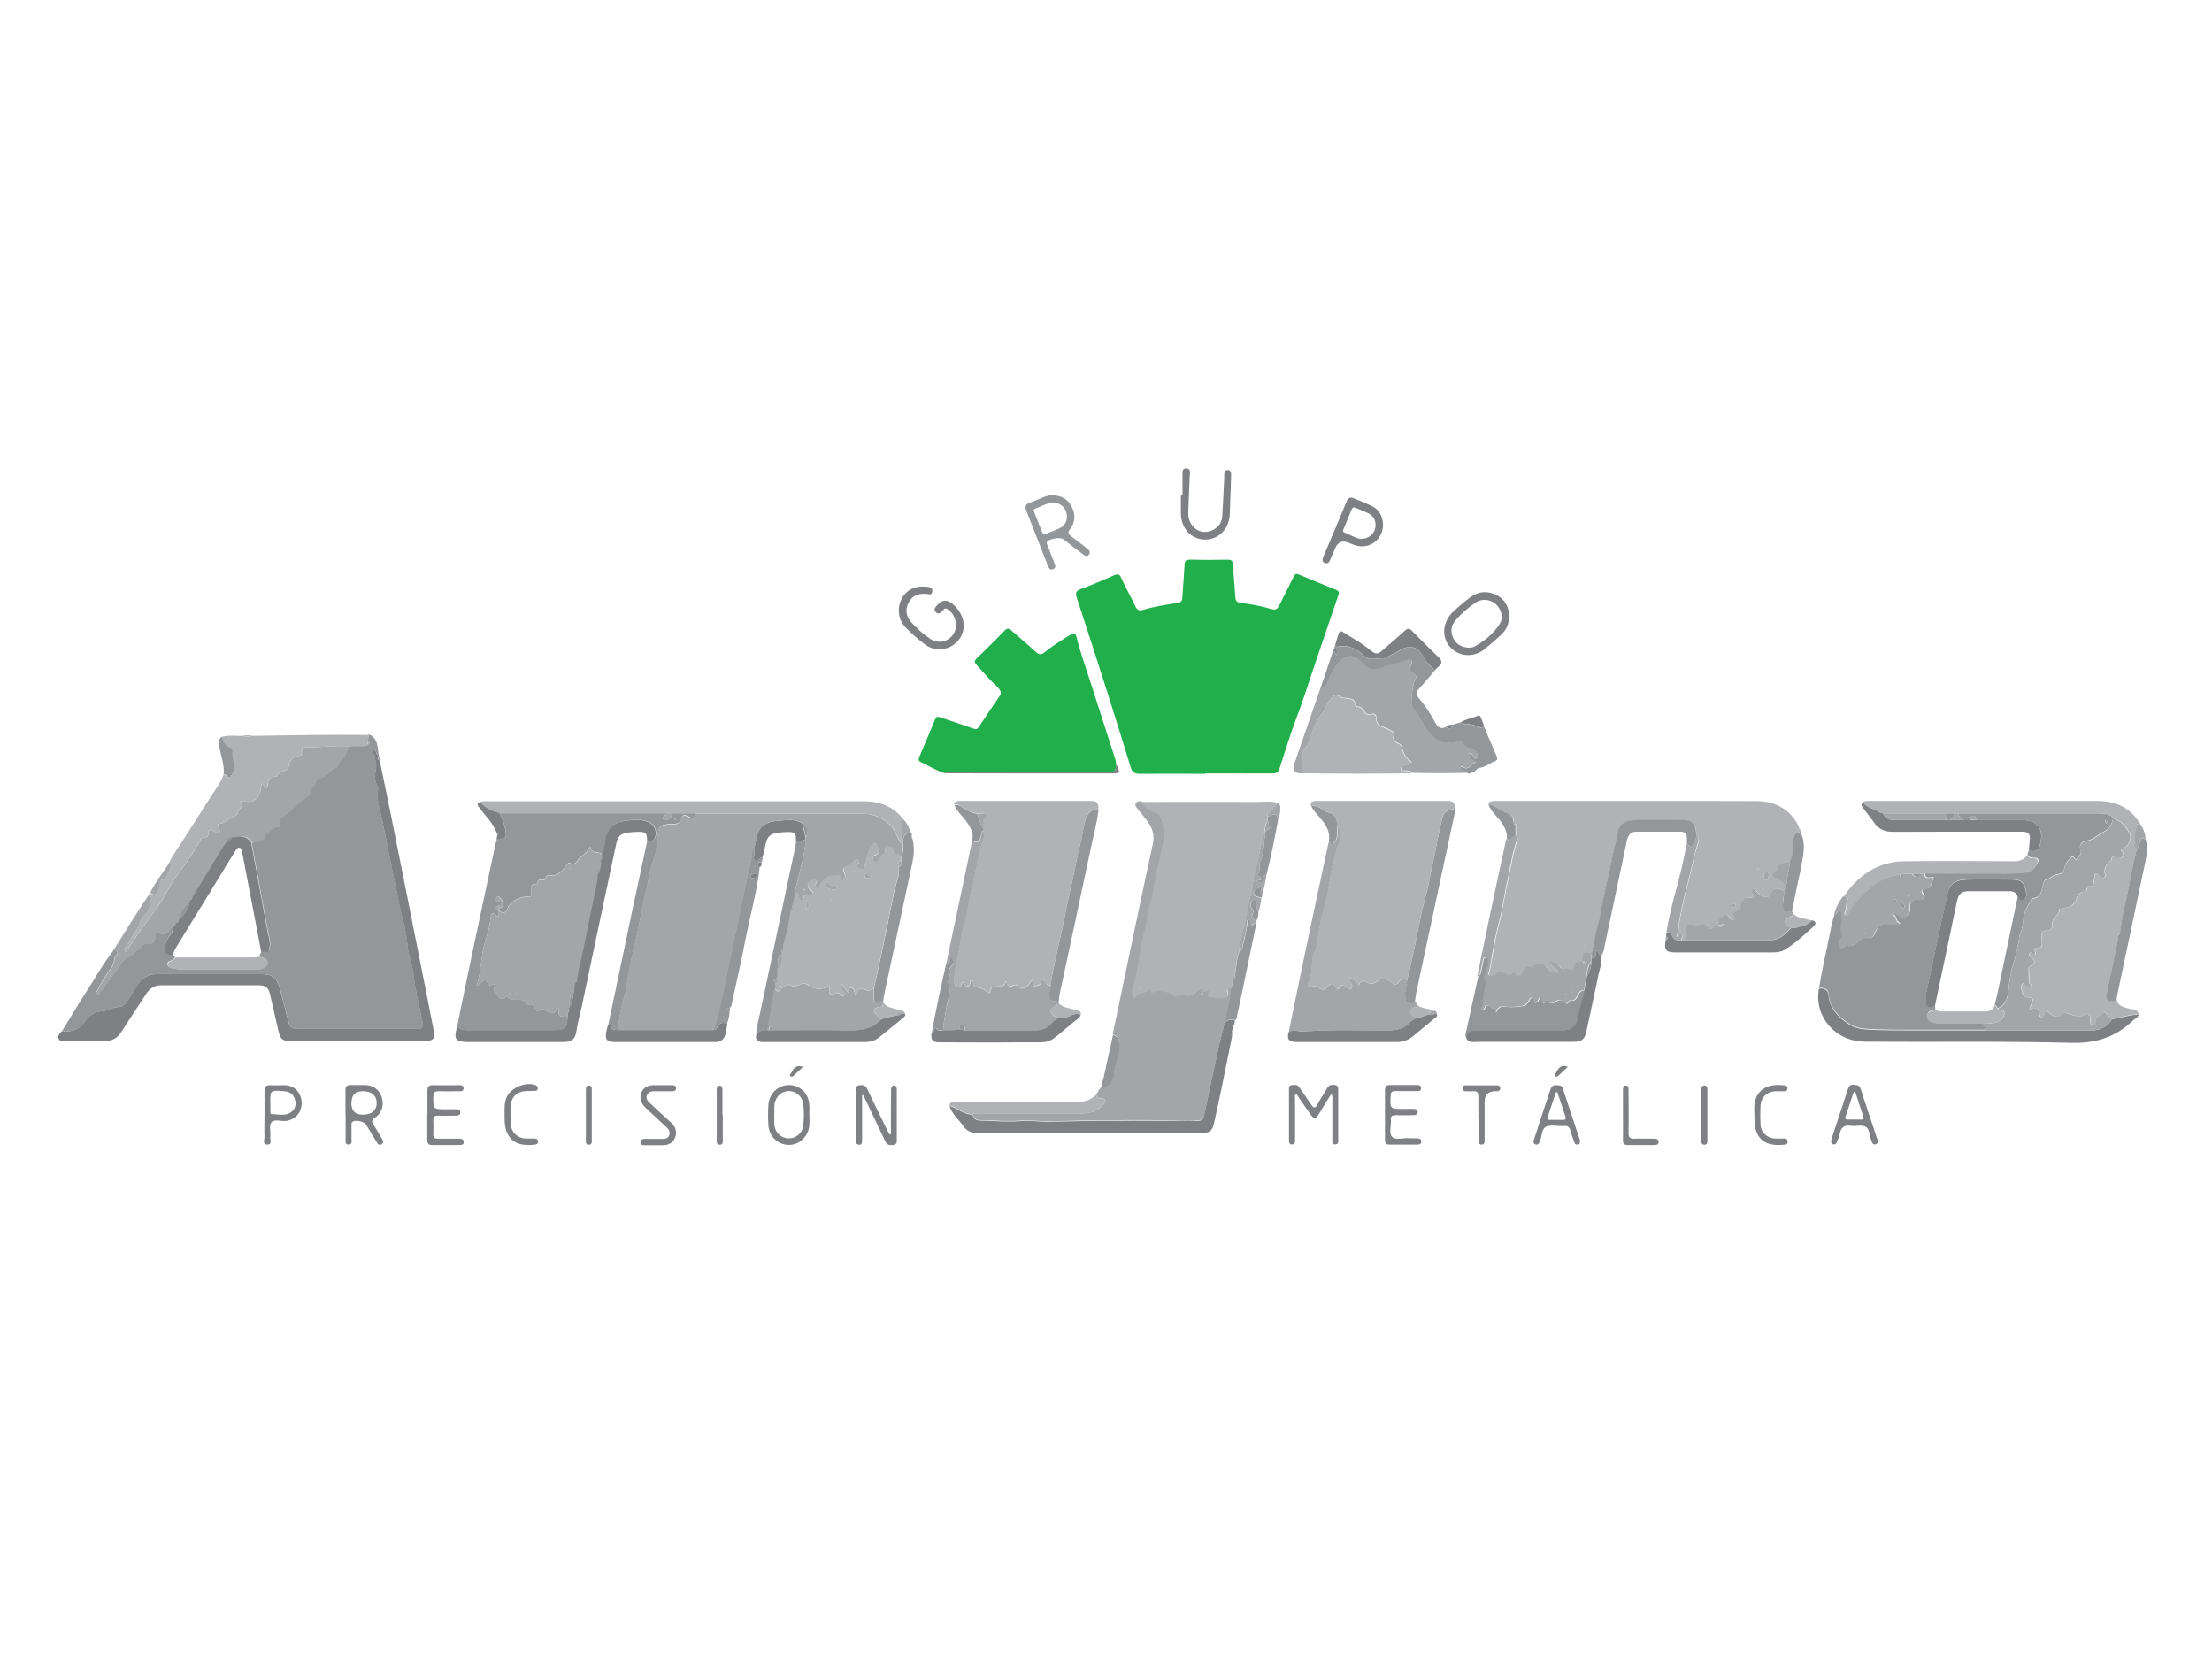<svg xmlns="http://www.w3.org/2000/svg" xmlns:svg="http://www.w3.org/2000/svg" xmlns:xlink="http://www.w3.org/1999/xlink" width="800" height="600" data-name="Capa 2"><defs><symbol xmlns="http://www.w3.org/2000/svg" data-name="Capa 1" id="svg_2" viewBox="0 0 1366 768"><defs><style>.cls-1 {        fill: #b0b2b5;      }      .cls-1, .cls-2, .cls-3, .cls-4, .cls-5 {        stroke-width: 0px;      }      .cls-2 {        fill: #94979a;      }      .cls-3 {        fill: #7e8083;      }      .cls-4 {        fill: #21af4b;      }      .cls-5 {        fill: #a4a5a9;      }</style></defs><path class="cls-4" d="m746.2,243.6c-13.4,0 -26.8,-0.1 -40.1,0c-3.3,0 -4.5,-1.2 -5.4,-4c-4.4,-14.4 -8.9,-28.8 -13.4,-43.1c-6.4,-20.1 -12.9,-40.3 -19.5,-60.4c-0.9,-2.8 -0.8,-4.3 2.3,-5.4c7,-2.6 13.8,-5.5 20.6,-8.5c2.2,-0.9 3.2,-0.7 4.2,1.6c2.7,5.9 5.9,11.6 8.7,17.5c1,2.1 2.3,2.8 4.4,2.1c7.1,-2 14.3,-3.2 21.5,-4.3c2.1,-0.3 2.7,-1.4 2.8,-3.3c0.4,-6.5 1,-13 1.3,-19.5c0.1,-2.6 0.7,-3.7 3.6,-3.6c7.6,0.2 15.1,0.2 22.7,0c2.4,0 3.3,0.7 3.4,3.1c0.3,6.6 1,13.2 1.4,19.8c0.1,2.3 1,3.2 3.3,3.5c6.3,0.9 12.7,1.9 18.8,3.8c2.4,0.7 3.6,0 4.7,-2.1c2.9,-6 6,-11.8 8.9,-17.8c0.8,-1.7 1.6,-1.9 3.2,-1.2c7.5,3.1 15,6.3 22.6,9.3c2.5,1 1.8,2.4 1.2,4.1c-4.8,14.1 -9.6,28.3 -14.4,42.4c-3.7,10.8 -7,21.7 -11.1,32.3c-3.8,10.1 -6.9,20.3 -10.2,30.5c-0.7,2.2 -1.9,3.1 -4.3,3c-13.7,-0.1 -27.5,0 -41.2,0l0,0.2z"></path><path class="cls-2" d="m47.3,400.9c5.3,-8.6 10.4,-17.2 15.9,-25.7c5,-7.6 9.3,-15.7 15,-22.8c0.4,-0.5 0.6,-1.2 0.9,-1.8c1,1.3 3.7,2.2 1.1,4.2c-1.1,0.9 -0.8,1.8 -1,2.8c-0.3,1.5 -0.7,2.9 -1.6,4.2c-3.2,4.4 -6.2,8.9 -8.5,13.9c-0.3,0.8 -1.7,1.5 -0.5,2.3c1.3,0.9 1.8,-0.6 2.3,-1.3c4.6,-6.1 9.1,-12.3 13.7,-18.5c0.7,-0.9 1.4,-1.9 2.5,-2.3c3.6,-1.2 5.8,-4.4 8.4,-6.8c1.4,-1.2 2.3,-1.9 4.1,-1.6c2.7,0.4 4.8,-1.4 4.5,-4.2c-0.3,-2.9 0.8,-3 3,-2.2c2.6,1 4.6,0.2 6,-2.1c0.5,-0.9 1.1,-1.5 2.1,-1.6c0,1.3 -0.5,2.4 -1.1,3.6c-1.3,2.3 -3.1,4.3 -3.7,7c-0.9,4.8 0,6 4.8,6.3c0.1,0.2 0.2,0.4 0.3,0.6c0.2,0.2 0.4,0.4 0.6,0.5c0.2,0 0.4,0 0.4,0.3c-0.8,0.8 -1.2,2 -2.7,2.2c-1,0.2 -2.1,0.8 -2,2.1c0,1.3 1.1,2 2.3,2.3c2,0.5 4.1,0.8 6.2,0.8c15,0 30.1,0 45.1,0c0.9,0 1.9,0.1 2.8,-0.1c2.1,-0.6 4.5,-1.3 4.7,-3.9c0.2,-2.5 -2.1,-2.7 -3.8,-3.3c-0.4,-0.2 -0.8,-0.4 -1.3,-0.6c0.4,-0.8 0.8,-1.7 1.3,-2.5c0.6,-0.3 1.4,-1 1.9,-0.8c3.6,1.4 3.2,-1.4 3.5,-3.2c0.4,-2.9 -0.6,-5.7 -1.2,-8.5c-2.2,-11.2 -4.1,-22.4 -6.2,-33.7c-1.3,-6.9 -2.6,-13.9 -3.9,-20.8c3.5,-0.8 7.9,0 8.5,-5.3c0,-0.1 0.3,-0.3 0.6,-0.4c2.3,-1 3.4,-3.8 6.4,-3.8c1.2,0 1.9,-1.3 1.6,-2.6c-0.5,-2.1 0.6,-3.1 2.3,-4.1c4.3,-2.6 7.1,-6.8 11.3,-9.7c2.3,-1.6 5.3,-3.1 5.9,-7c0.2,-1.1 2.5,-3 3,-5.1c0.2,-0.9 1.2,-1.5 2.2,-1.6c4.6,-0.5 6.2,-5.8 10.6,-6.6c0.2,0 0.4,-0.3 0.4,-0.5c0.3,-3.7 4.2,-5.4 5.2,-8.9c0.3,-1 2.3,-1.7 1.6,-3.5c3.9,-0.7 8,0.8 11.9,-1c0.4,-0.2 0.9,-0.4 0.7,-0.8c-0.2,-0.4 -0.8,-0.5 -1.2,-0.8c0,-1.5 0.8,-3 0.4,-4.6c2.5,0.8 4.2,2.7 5,5c0.8,2.4 0.9,5 1.3,7.5c-2.4,0.1 -0.9,-2.7 -2.6,-3.2c-0.1,0.8 -1.6,1.4 -0.7,2.3c1.5,1.3 0.8,3.1 1.3,4.5c1.6,4.2 -1.1,8.2 0,12.3c0.5,1.9 2,4 1.7,5.5c-1.1,4.3 0.2,8.1 1.1,12.2c2,9 3.7,18.1 5.6,27.2c1.9,9.5 4,19 5.8,28.4c1.7,8.9 4.7,17.6 5.4,26.7c0.4,5.9 2.9,11.5 3.6,17.4c1.2,10.2 3.5,20.3 5.7,30.4c0.7,3.1 -0.4,4 -3.3,4c-24.4,0 -48.9,0 -73.3,0c-3.1,0 -4.6,-1.4 -5.4,-4.3c-1.7,-6.9 -3.4,-13.7 -5.3,-20.6c-1.8,-6.4 -4.7,-8.6 -11.3,-8.6c-21.4,0 -42.8,0 -64.2,0c-4.3,0 -7.7,1.9 -10.3,5.1c-2.1,2.6 -3.6,5.7 -5.5,8.4c-1.9,2.7 -3.7,6.3 -7.1,6.6c-3.2,0.2 -5.9,1.2 -8.6,2.4c-0.1,0 -0.2,0 -0.3,0c-5.4,0.3 -9.7,2.5 -12.4,7.4c-1.9,3.5 -9.3,6.1 -13.4,4.9l-0.1,0z"></path><path class="cls-1" d="m919.6,262.8c-0.5,-1.6 0.6,-2.1 1.8,-2.4c0.9,-0.2 1.8,-0.2 2.8,-0.2c52.9,0 105.8,-0.1 158.8,0.1c10.7,0 19.9,4.1 25.5,14.1c0.4,0.8 0.7,1.7 1.1,2.6c-0.3,0.2 -0.6,0.3 -0.9,0.5c-0.5,0.5 -0.5,0.9 0,1.4l0,0c-2.5,2.3 -3.1,5.1 -2.8,8.4c0.3,3.4 -0.6,6.6 -2,9.7c-3.3,0.6 -7.1,0.5 -7.9,5.1c0,0.3 -0.7,0.5 -1.1,0.9c-2.2,2.2 -1.9,4.1 1.1,5.2c2,0.7 3.8,1.6 5,3.5c0,1.2 0.2,2.4 -0.6,3.5c-5.5,-2.2 -5.8,-2.1 -8.9,2.7c-0.6,0.9 -1,1.1 -2.2,1c-2.8,-0.3 -4.5,-1.9 -6.2,-3.8c-0.6,-0.6 -1.4,-1.5 -2.4,-0.7c-0.8,0.7 -0.1,1.5 0.4,2.1c2.5,2.6 0.9,3.1 -1.5,2.9c-3.4,-0.3 -5.3,1.1 -5.5,4.5c-0.1,2 -1,3.2 -3,3.6c-1.3,0.3 -2.3,1.2 -1.7,2.9c0.3,0.9 1.5,2 0,2.6c-1.1,0.5 -1.9,-0.7 -2.4,-1.6c-1.1,-2 -2.4,-1.8 -4.3,-1.1c-3.1,1.2 -1.7,4 -2.8,5.9l0,0c-0.5,0.2 -1.4,0.2 -1.6,0.6c-1.5,2.8 -2.8,2.5 -4.5,0c-0.7,-1.1 -2.2,-1.3 -3.5,-1c-2.3,0.5 -4.6,0.5 -6.9,0c-2.3,-0.6 -3.6,0.4 -3,2.7c0.6,2.4 0.1,4.6 -0.1,6.9c-1,0 -1.9,0 -2.9,0c0.1,-1.2 1.3,-2.7 0,-3.5c-1.6,-1 -1.1,1.7 -2.9,1.7c1.6,-3.6 1.2,-7.5 2,-11.1c1.4,-6.5 2.5,-13.1 4.4,-19.6c2.5,-8.5 3.6,-17.4 6.5,-25.8c0.7,-2 1.6,-4.3 -0.8,-6c-0.1,-6.5 -2,-8.8 -7.9,-9c-9.8,-0.2 -19.5,-0.2 -29.3,0c-7.2,0.2 -10.3,2.8 -11.1,9.1c-0.5,3.9 -1.9,7.6 -2.6,11.4c-2,10.3 -4.5,20.6 -6.7,30.9c-1,4.4 -1.5,8.9 -2.7,13.3c-1.2,4.2 -2,8.5 -2.6,12.8c-0.8,0.2 -1.3,0.5 -0.7,1.4c0,1 0,2 -0.7,2.8c-4.7,-1.1 -4.9,-1 -4.9,3.9c0,0.3 0,0.7 0,1l0,0c-2.1,0 -4.5,-0.2 -5.3,2.3c-0.6,1.9 -0.8,3.8 -3.5,2.2c-1.5,-0.9 -3.9,1.4 -5,-1c-0.9,-1.9 -2.8,-2.3 -4.4,-3.3c-0.5,-0.3 -1,-0.8 -1.5,-0.2c-0.5,0.5 -0.2,1.1 0.2,1.6c1,1.4 2.2,2.7 3.7,3.7c0.5,0.3 1,0.8 0.7,1.4c-0.1,0.3 -0.7,0.6 -0.8,0.5c-1.7,-1.2 -4.1,-1.1 -5.4,-2.8c-2.9,-3.9 -5.6,-4.4 -9.3,-1.4c-0.3,0.3 -0.9,0.4 -1.3,0.3c-2.6,-1 -3.6,0.8 -4.5,2.6c-1.2,2.5 -2.6,3.6 -4.9,1.3c-0.5,-0.5 -1.1,-0.5 -1.6,0c-1.5,1.6 -2.8,0.6 -4.3,0c-1.8,-0.7 -3.9,-2.3 -5.7,0.6c-0.5,0.8 -3,1.2 -4.1,0.7c-1.4,-0.6 -0.2,-2.3 0,-3.4c1.7,-9.3 3,-18.6 5.4,-27.7c2.5,-9.5 3.7,-19.2 5.9,-28.8c1.7,-7.8 2.9,-15.7 5.5,-23.2c0.4,-1.2 -0.1,-2 -0.9,-2.8c0,-2.1 0,-4.2 0,-6.3c0,-1 -0.3,-1.8 -1.3,-2.1c0,-2.6 -1.1,-4.3 -3.8,-5.1c-1.9,-0.6 -3.5,-1.9 -5.3,-2.7c-1.9,-0.9 -3.6,-2.7 -6,-2.1l-0.3,-0.2zm171.3,42.6c0,-0.9 -0.3,-1.8 -1.3,-1.6c-1.5,0.3 -1.8,1.7 -1.8,2.9c0,1 0.5,2 1.5,1.8c1.5,-0.3 1.1,-2 1.6,-3.1zm-20.3,18.7c0,-0.7 -0.5,-1 -1.1,-1c-0.6,0 -1.1,0.4 -1,1.1c0,0.6 0.4,1.1 1.1,1c0.7,0 1,-0.5 1.1,-1.1l-0.1,0zm14,-23.3c-0.3,0.4 -0.7,0.6 -0.7,0.9c0,0.2 0.4,0.6 0.6,0.6c0.3,0 0.6,-0.4 0.6,-0.6c0,-0.2 -0.3,-0.5 -0.6,-0.8l0.1,-0.1zm-107.9,50.5c0,0 -0.2,0 -0.3,0c0,0.1 0.1,0.3 0.2,0.4c0,0 0.2,0 0.2,-0.2c0,0 0,-0.2 0,-0.3l-0.1,0.1zm1.5,-2.5c0,0 0,-0.2 0,-0.3c-0.1,0 -0.3,0.1 -0.4,0.2c0,0 0,0.2 0.2,0.2c0,0 0.2,0 0.3,0l-0.1,-0.1zm109.6,-34.2c0,0 0,-0.2 0,-0.3c-0.1,0 -0.3,0.1 -0.4,0.2c0,0 0,0.2 0.2,0.2c0,0 0.2,0 0.3,0l-0.1,-0.1z"></path><path class="cls-1" d="m707.6,260.8c23.9,0 47.9,-0.1 71.8,0c3.6,0 7.2,-0.6 10.7,0.5c-0.2,2.1 -2.1,3.1 -3.3,4.6c-1,1.3 -2.9,2 -2.4,4.1c0,0.7 0,1.4 0,2c-1,2.2 -2.1,4.4 -1.5,7c0,0.5 0,0.9 0,1.4c-1,0.4 -1.2,1.3 -1.4,2.2c-0.7,3.4 -1.5,6.8 -2.2,10.2c-1.1,5.8 -3.1,11.5 -3.8,17.3c-0.8,7.2 -3.3,13.9 -4.3,21.1c-1,7.2 -3.8,14 -4.2,21.3c-1.9,4.9 -1.7,10.2 -2.9,15.3c-1.2,0.4 -1.5,1.1 -0.7,2.1c-0.5,1.6 -0.9,3.3 -1.4,4.9c-1.7,-0.1 -2.7,0.3 -2.3,2.4c0.3,1.3 0.5,2.9 -1.3,3.6c-3.3,1.2 -6.7,-0.1 -10,0c-0.7,0 -1,-0.7 -0.8,-1.3c1.9,-5.5 -1.7,-1.9 -3.1,-1.9l0,0c-0.3,-0.9 0.4,-3 -1.6,-2c-1.4,0.7 -3.1,1.3 -3.7,3c-0.5,1.3 -1.1,1 -2.2,1.3c-2.8,0.8 -5,-1.6 -7.4,-0.5c-1.7,0.8 -3,1 -4.1,-0.8c-0.5,-0.9 -1.6,-0.8 -2.5,-0.9c-2.1,-0.3 -4.1,-0.8 -6.2,-1.1c-1.6,-0.2 -3.7,3 -4.9,-0.6c0,0 -0.5,0 -0.6,0.2c-2.3,2.3 -6.1,1.3 -8.2,4.2c-0.8,1.1 -1.7,0.4 -1.8,-0.8c-0.1,-1 -0.2,-2.2 0,-3.1c2.8,-8.8 3.8,-17.9 5.3,-26.9c1.3,-7.4 4.1,-14.3 4.3,-21.9c0,-2.8 2.1,-5.4 2.5,-8.2c1.1,-8.1 3,-16.1 4.7,-24c1.8,-8.1 4.5,-16.1 0.5,-24.4c-0.8,-1.6 -1.3,-2.6 -3.1,-3.2c-3.4,-1.3 -7.1,-2.5 -8.3,-6.7l0.4,-0.4zm-1.2,113.9c0,0 0,-0.2 0,-0.3l-0.4,0c0,0.2 0,0.3 0.2,0.4c0,0 0.2,0 0.3,0l-0.1,-0.1z"></path><path class="cls-1" d="m593,262.9c-0.6,-1.5 0.3,-2.2 1.5,-2.5c0.8,-0.2 1.6,-0.2 2.4,-0.2c26.3,0 52.7,0 79,0c4.4,0 5.2,0.9 5.1,5.4c-3.5,-0.8 -5.8,0.8 -7.1,3.9c-2.3,5.1 -2.3,10.8 -3.8,16.1c-2.2,8 -3.5,16.3 -5.3,24.4c-1.3,5.9 -2.8,11.7 -3.8,17.6c-1.2,6.8 -2.9,13.5 -4.3,20.3c-1.7,8.3 -4,16.6 -5,25.1c-1.9,0 -3,-1.1 -3.6,-2.7c-0.3,-0.7 -0.8,-1.2 -1.6,-1.1c-0.6,0 -0.8,0.5 -0.8,1c0.3,2.9 -2.3,2.8 -3.7,3c-2.1,0.3 -0.5,-2.3 -1.7,-3.2c-0.4,0.3 -0.9,0.4 -1,0.8c-0.8,1.6 -1.7,2.6 -3.5,3.5c-2.4,1.2 -3.1,-0.5 -4.4,-1.3c-0.5,-0.3 -1.5,-0.5 -2,-0.3c-2.8,1.5 -4.2,0.4 -5,-2.7c-0.6,4.1 -3.7,3.6 -6.1,3.6c-1.6,0 -2.8,0.2 -3.2,1.8c-0.7,2.8 -1.8,2.5 -3.3,0.6c-0.3,-0.3 -0.8,-0.4 -1.2,-0.7c-2,-1.8 -6.9,0 -6.3,-5.1c0,0 -0.6,-0.4 -0.9,-0.4c-0.9,0.1 -0.9,0.9 -0.9,1.6c0,1 -0.4,1.9 -1.5,2.1c-1.1,0.3 -1.7,-0.5 -2.1,-1.4c-0.3,-0.5 -0.3,-1.2 -1.2,-1.1c-1,0.9 -0.3,3.7 -2.5,3c-1.8,-0.6 -2.7,-2.4 -2.5,-4.5c0,-0.2 0.1,-0.5 0.1,-0.7c0.1,-5.6 1.7,-10.9 2.7,-16.4c0.9,-5 1.4,-10.1 2.8,-15c2.9,-9.9 4,-20.2 6.5,-30.2c1.8,-7.2 2.8,-14.5 5,-21.6c0.7,-2.3 2.4,-4.9 0.5,-7.6c0,-0.5 0,-0.9 0,-1.4c0.4,-1.8 -0.2,-4.2 0.6,-5.4c3.6,-5.2 -0.5,-3.3 -2.7,-3.4c-0.7,0 -1.4,-0.2 -2.1,-0.2c-2.9,-0.2 -5,-2 -7.4,-3.3c-1.8,-1 -3.5,-2.6 -5.9,-1.7l0.2,0.3z"></path><path class="cls-1" d="m810.9,262.9c-0.5,-1.7 0.5,-2.3 1.9,-2.6c0.8,-0.1 1.6,-0.1 2.4,-0.1c26.1,0 52.2,0 78.3,0c2.4,0 5.1,-0.3 5.4,3.3c-0.8,0.4 -0.1,1.9 -1.9,1.9c-3.2,0.2 -5.3,2.3 -5.9,5.4c-1.2,5.9 -2.7,11.7 -3.7,17.6c-1,5.6 -2.4,11.1 -3.4,16.7c-1.7,9.4 -4.6,18.5 -6.4,27.9c-2.4,12.3 -4.8,24.5 -7.9,36.6c-2.1,-0.6 -3.9,-1.1 -5.3,1.5c-0.8,1.4 -2.2,1.6 -3.8,0.3c-2.6,-2.2 -5.6,-4 -8.9,-1.2c-2.3,2 -4.6,1.9 -7.1,0.7c-2.1,-1 -3.7,-0.9 -4.4,2.1c-1.8,-2.4 -3.3,-4.6 -6.4,-4.7c-0.2,1.3 0.7,2 1.3,2.8c0.8,1.1 1.5,2.3 0.5,3.5c-1.2,1.3 -2,-0.2 -2.9,-0.7c-1.6,-0.9 -3.2,-2.3 -4.5,0.5c-0.4,1 -1.6,0.8 -2,0c-2.1,-4.4 -4.2,-1.8 -6,0.1c-1.3,1.4 -2.3,1.2 -3.6,0.3c-1.5,-1 -2.9,-2 -4.8,-1.2c-3,1.2 -3.2,-0.9 -2.4,-2.6c3.5,-7 0.6,-15.5 5.3,-22.2c0.3,-0.4 0,-1.1 0,-1.7c0.9,-6.3 1.7,-12.5 3.4,-18.7c1.7,-6.1 3.1,-12.3 4.1,-18.6c1.1,-8 2.8,-15.8 5.6,-23.4c1.4,-3.8 1.8,-8 -0.8,-11.8c-0.5,-3.6 -1.4,-6.7 -5.8,-7.5c-1.3,-0.2 -2.5,-1.2 -3.6,-2c-2,-1.4 -4.3,-2.2 -6.8,-2.3l0.1,0.1z"></path><path class="cls-2" d="m1248.8,293.4c0.4,-1.1 0.8,-2.2 1.2,-3.3c3.7,1.7 5.7,0.6 6.7,-2.9c2.7,-9.6 -1.2,-15.2 -10.9,-15.3c-9.4,0 -18.8,0 -28.2,0c0,-1.3 -0.3,-2.6 -2,-2.5c-1.6,0 -1.4,1.5 -1.5,2.6c-1.4,0 -2.8,0 -4.2,0c-0.6,-1.6 -3.5,-1.7 -2.8,-4.2c28.3,0 56.6,0 84.9,0c3.4,0 6.8,0 9.4,2.7c-0.3,3.6 -3,7.2 -5.1,8.1c-3.9,1.8 -6.9,5.4 -11.6,6c-2.9,0.3 -4.3,2.9 -3.2,6c0.8,2.3 -1.3,3.4 -2.2,4.8c-0.9,1.3 -1.5,-0.8 -2.3,-1.1c-0.7,-0.3 -1,-0.1 -1.4,0.4c-1.3,1.7 -3.4,3.1 -3.7,5.3c-0.5,3.1 -1.5,4.7 -5.1,5.1c-2.1,0.2 -4,2.6 -6.4,3.2c-0.9,0.2 -1.2,0.9 -1.5,1.7c-1.4,3.9 -0.8,9.2 -6.9,9.7c-0.3,0 -0.6,0.4 -0.7,0.7c-1,2.7 -3,4.8 -3.9,7.7c-1.3,4.1 -0.8,8.5 -2.6,12.5c-1,2.2 -0.9,4.8 -1.5,7.1c-0.8,3.4 -1.2,7 -2.4,10.1c-1.7,4.8 -2.4,9.6 -3.1,14.5c-0.8,5.4 -0.4,11.6 -6.7,14.5c0,0 0,0.2 -0.1,0.3c-0.8,-0.6 -0.8,-1.9 -2,-2.2c0.8,-3.4 1.6,-6.7 2.3,-10.1c3.9,-18.7 7.9,-37.5 11.8,-56.2c1.2,0.5 1.2,3 3.4,1.9c2.1,-1 2,-2.6 1.8,-4.4c-0.7,-5.7 -2.8,-7.9 -8.6,-8c-9.1,-0.1 -18.2,-0.2 -27.2,0c-7.4,0.1 -10.8,2.6 -12.1,8.2c-1.3,5.8 -2.6,11.7 -3.9,17.5c-3.1,14.4 -6.2,28.8 -9.2,43.2c-0.3,1.5 -0.4,3 -0.4,4.5c0.1,4.6 1,5.2 5.6,4.1c0,0.7 0.1,1.3 0.2,2c-0.6,0.2 -1.1,0.4 -1.7,0.5c-1.7,0.5 -3.3,1.3 -3.3,3.5c0,2.2 1.6,3.2 3.5,3.8c1.7,0.6 3.4,0.6 5.2,0.6c8.5,0 16.9,0 25.4,0l2.1,4.1c-13.2,0 -26.3,0 -39.5,0c-11.7,0 -23.5,0.2 -35.2,-0.7c-3.6,-0.3 -6.9,-1.4 -9.7,-3.3c-6.4,-4.3 -11.5,-9.7 -12.1,-18.2c-0.2,-2.6 -3.7,-4.2 -5.8,-3.1c1.8,-11.9 4.7,-23.7 7,-35.5c0.6,-3.3 1.3,-6.5 2.5,-9.6c0.3,-0.2 0.6,-0.4 0.9,-0.5c1,-0.4 0.9,-2.5 2.5,-1.9c1.6,0.6 0.8,2.2 1.1,3.4c0.7,3.2 -1.2,6.5 -0.1,9.6c0.7,1.9 1.1,3.2 -0.9,4.7c-1.3,0.9 -1.2,3.2 -0.2,4.5c1,1.4 2,-0.1 2.9,-0.6c0.9,-0.5 1.8,-0.6 2.7,-0.3c1.6,0.5 2.6,-0.3 3.9,-1.2c2.1,-1.5 4,-4.1 7.1,-3.5c2.9,0.6 4.1,-0.9 5,-3.1c2.1,-5.1 4.1,-6.2 9.8,-5.3c1.4,0.2 2.8,0.2 4.2,0.2c0.7,0 1.6,-1 0.9,-1.2c-2.9,-0.8 -1.1,-4.7 -4.8,-5.1c2.5,-0.6 3.9,-0.3 4.7,0.9c1.2,1.8 1.8,1.6 3.7,0.5c2.8,-1.5 3,-3.3 2.7,-5.9c-0.3,-2.8 2.7,-5.4 5.3,-4.5c1.4,0.5 2.2,0.1 3,-0.8c1,-1.1 0.8,-2 -0.2,-3c-1.3,-1.4 -0.6,-2.7 0.9,-2.8c4.8,0 4.1,-4 5.6,-6.9c-2.1,-0.5 -5.4,1.7 -5.3,-2.5c11.6,0 23.3,0.1 34.9,0c8.9,-0.1 17.9,0.6 26.8,-0.6c3.7,-0.5 5.4,-3 7,-5.6c0.9,-1.4 0.7,-3.4 -2,-3.2c-1.7,0.1 -3.2,-0.3 -4.1,-1.9l-0.3,0.3zm49.1,-20.6c-0.1,-0.2 -0.3,-0.8 -0.6,-0.8c-0.6,-0.2 -0.7,0.4 -0.7,0.9c0,0.4 0.3,1 0.5,1.1c0.6,0.2 0.6,-0.4 0.7,-1.1l0.1,-0.1z"></path><path class="cls-4" d="m587,243.3c-5.2,-1.7 -9.8,-4.6 -14.7,-6.9c-1.7,-0.8 -1.3,-2 -0.8,-3.2c3.2,-7.6 6.5,-15.1 9.6,-22.8c0.8,-1.9 1.7,-1.8 3.2,-1.3c6.8,2.3 13.6,4.5 20.3,6.9c1.5,0.5 2.3,0.4 3.2,-0.9c4.3,-6.5 8.6,-13 13,-19.4c1.7,-2.5 -1.4,-5 -3.2,-6.7c-4,-3.9 -7.6,-8.1 -11.3,-12.2c-1.3,-1.5 -1.1,-2.4 0.2,-3.7c5.7,-5.6 11.5,-11.2 17.1,-17c1.6,-1.7 2.7,-1.5 4.3,0c4.9,4.4 10.1,8.6 14.9,13.1c1.9,1.7 3.2,1.7 5.1,0.2c5,-4 10.4,-7.4 15.9,-10.8c2.1,-1.3 3.1,-1.2 3.8,1.4c2.2,9.1 5.4,17.9 8.3,26.9c4.9,15.2 9.8,30.4 14.7,45.7c0.5,1.5 1.2,3 1.1,4.7c0,2.8 0.4,5.4 -4.1,5.3c-31.6,-0.2 -63.2,0 -94.8,0c-1.9,0 -4,-0.6 -5.8,0.7z"></path><path class="cls-5" d="m707.6,260.8c1.2,4.2 4.8,5.4 8.3,6.7c1.7,0.6 2.3,1.6 3.1,3.2c4,8.3 1.3,16.2 -0.5,24.4c-1.7,8 -3.7,15.9 -4.7,24c-0.4,2.8 -2.4,5.5 -2.5,8.2c-0.2,7.6 -3.1,14.6 -4.3,21.9c-1.5,9 -2.6,18.1 -5.3,26.9c-0.3,1 -0.2,2.1 0,3.1c0.1,1.2 1.1,1.9 1.8,0.8c2,-2.9 5.9,-1.9 8.2,-4.2c0.1,-0.1 0.6,-0.2 0.6,-0.2c1.3,3.6 3.3,0.3 4.9,0.6c2.1,0.3 4.1,0.8 6.2,1.1c0.9,0.1 2,0 2.5,0.9c1.1,1.9 2.3,1.7 4.1,0.8c2.4,-1.1 4.6,1.3 7.4,0.5c1,-0.3 1.7,0 2.2,-1.3c0.6,-1.6 2.4,-2.3 3.7,-3c2,-1 1.3,1 1.6,2c-0.5,0.2 -1.1,0.4 -1.1,1.1c0,0.1 0.3,0.4 0.4,0.3c0.7,-0.3 0.5,-0.9 0.6,-1.4c1.4,0 5.1,-3.6 3.1,1.9c-0.2,0.6 0.1,1.3 0.8,1.3c3.3,-0.2 6.7,1.2 10,0c1.7,-0.6 1.5,-2.2 1.3,-3.6c-0.4,-2 0.6,-2.5 2.3,-2.4c-0.7,1.7 -0.5,3.6 -0.9,5.4c-1.3,5.4 -2.2,10.8 -3.3,16.3c-1.2,4.9 -2.5,9.8 -3.6,14.8c-3,13.7 -6,27.4 -8.8,41.2c-0.5,2.5 -1.7,3.6 -4.3,3.4c-6.6,-0.4 -13.2,0.2 -19.8,0c-13,-0.3 -26,-0.2 -39,0c-11.2,0 -22.4,0.5 -33.7,0.5c-4.7,0 -9.5,-0.7 -14.2,-0.4c-8.8,0.7 -17.6,0 -26.4,-0.3c-2.3,0 -3.9,-1.4 -4.2,-3.9c1.7,0 3.5,-0.2 5.2,-0.2c20.6,0 41.1,0 61.7,0c5.2,0 9.8,-1.4 13.2,-5.7c1.5,-1.9 1.5,-3.4 -1.3,-3.3c-1.9,0 -2.6,-0.9 -3.4,-2.3c1.2,-1.6 1.8,-3.7 3.6,-5c0.4,0.4 1.1,0.9 1.5,0.5c2.7,-2.3 5.7,-4.3 5.9,-8.3c0.3,-5.1 2.4,-9.8 3.3,-14.7c0.9,-4.8 0,-8.1 -4.1,-9.5c4.3,-20.6 8.6,-41.2 12.9,-61.7c3.9,-18.3 7.7,-36.6 11.7,-54.9c1.2,-5.7 -0.6,-10.3 -4,-14.5c-1.8,-2.3 -3.6,-4.5 -5.4,-6.8c-0.7,-1 -1.9,-2 -1,-3.4c0.9,-1.5 2.3,-1.3 3.7,-1.1l0,0.3z"></path><path class="cls-1" d="m1301.4,270.5c-2.6,-2.8 -6,-2.7 -9.4,-2.7c-28.3,0 -56.6,0 -84.9,0c-1,0 -1.9,0 -2.9,0c-1.4,0 -2.7,0 -4.1,0c-13.1,0 -26.2,0 -39.3,0c-0.9,-0.3 -1.9,-0.3 -2.6,-0.8c-3.3,-2 -7.5,-2.6 -9.8,-6.1c1.4,-0.9 2.9,-0.7 4.4,-0.7c46.2,0 92.4,0 138.6,0c11.2,0 20.4,3.8 26.4,13.8c-0.5,0.2 -1.1,0.4 -1.6,0.5c0,0 -0.2,-0.1 -0.2,-0.1l0,0.2c-1.7,5.5 -1.7,11.1 -0.6,16.7c-0.7,3.2 -1.4,6.3 -2.1,9.5c-1.6,7.5 -2.5,15.2 -4.6,22.7c-1.6,5.6 -2.1,11.6 -3.1,17.4c-0.8,0.2 -1.2,0.7 -1.2,1.5l0,1.3c-0.6,0.5 -0.6,0.9 0,1.4c-2.2,10.4 -4.4,20.8 -6.6,31.2c-1.2,5.7 0.3,7.2 5.8,5.8c1.1,3.6 4.2,4.2 7.2,5c2.3,0.7 5.5,0 6.3,3.5c-5.5,0 -10.7,2.1 -16.1,2.8c-2.1,-0.4 -2.6,-2.5 -4,-3.7c-0.5,-0.4 -1.7,-1.1 -1.7,-0.8c0,2.9 -4.9,2.3 -4.1,5.9c0.2,1 -0.1,2.7 -2.2,2.3c-1.8,-0.4 -1.2,-1.6 -1.4,-2.7c-0.3,-1.2 0.2,-4.8 -2.4,-3.6c-3.8,1.7 -7,1 -10.4,-0.3c-1.5,-0.5 -2.9,-1.2 -4.3,0c-2.9,2.5 -5.4,1.9 -7.9,-0.6c-1.3,-1.4 -2.6,-2 -3,0.7c-0.2,1 -0.3,2 -1.6,1.8c-1.2,-0.2 -1.6,-1 -1.6,-2.2c0,-2.9 -1.5,-4 -4.3,-2.8c-0.5,0.2 -1.1,0.4 -1.6,-0.2c0.4,-1 0.6,-2.2 1.2,-3.2c1,-1.8 1,-3.6 -1.3,-3.5c-3.9,0 -4.4,-2.5 -4.9,-5.3c-0.2,-1.3 -0.2,-2.8 0.9,-3.5c1.2,-0.7 1.2,1 1.8,1.5c0.9,0.8 2.1,1 2.9,0.3c1.2,-1.1 -0.7,-1.4 -0.8,-1.9c-0.3,-3.2 -0.3,-6.4 -0.4,-9.6c0,-0.3 0.7,-0.6 1.1,-0.8c3.2,-2.3 3.2,-3.3 0,-5.6c-0.8,-0.6 -1.1,-1.2 -0.7,-2c0.5,-1.1 1.2,-0.8 1.9,-0.2c0.5,0.5 1,1 1.9,0.5c0.2,-1.3 -1.8,-3.8 0.7,-3.8c4.2,0 3,-2.3 3.1,-4.8c0,-2.4 -1.2,-6.3 3.9,-6c1.6,0 2.9,-1.7 2.6,-3.2c-1,-4.4 4.6,-5.7 4.3,-9.7c0,-0.5 1,-0.2 1.5,-0.3c3.7,-0.9 7.4,-1.3 8.9,-6c0.6,-1.8 1.9,-4.3 4.9,-4.4c1,0 1.4,-1.1 1.6,-2.1c0,-0.6 0.3,-1.4 0.9,-1.3c4.6,0.9 2.3,-3.5 3.8,-5c0.5,-0.6 -0.7,-2.2 0.7,-2.7c1.3,-0.4 1.8,0.8 2.4,1.6c0.6,0.8 1.3,1.5 2.3,1c1.1,-0.5 1,-1.4 0.8,-2.4c-0.6,-3.3 0.5,-5.9 3.3,-7.7c0.4,-0.2 0.8,-0.6 0.8,-1c0.2,-2.7 1,-3.5 3.3,-1.4c0.9,0.8 2.3,0.6 3.2,-0.2c1.1,-0.9 0.8,-2.1 0.1,-3.1c-0.4,-0.6 -1,-1 -0.8,-1.8c4.8,-0.9 7.1,-6.6 5,-10c-2.3,-3.9 -5.1,-7.4 -9.8,-8.8l-0.2,-0.3zm-30.4,58.6c0.3,-0.3 0.6,-0.6 0.6,-0.8c0,-0.2 -0.4,-0.6 -0.6,-0.6c-0.2,0 -0.6,0.3 -0.6,0.6c0,0.2 0.3,0.5 0.6,0.8z"></path><path class="cls-2" d="m288.8,398.3c3.7,-18 7.4,-35.9 11.2,-53.9c4.1,-19.2 8.2,-38.4 12.3,-57.6c0.2,-1 0.5,-2 0.8,-3c5.6,0 6.4,-1 5.3,-6.4c-0.7,-3.4 -1.9,-6.6 -3.3,-9.7c34,0 67.9,0 101.9,0c-0.3,0.4 -0.6,1 -1,1.3c-0.7,0.5 -1.8,1 -1.2,2.1c0.6,1.1 1.8,0.9 2.8,0.5c1.8,-0.6 2.4,-2.3 3.1,-3.9c4.6,0 9.2,0 13.8,0c-0.3,2.7 -1.2,4 -4,2c-1.4,-1.1 -4,-1.1 -4.2,0.5c-0.8,4.6 -3.9,3.9 -7,4.1c-6.6,0.4 -7.4,1.3 -7.7,8.1c0,0.2 0,0.5 0,0.7c-0.8,4.6 -1,9.4 -2.7,13.6c-1.8,4.5 -2.4,9.2 -3.4,13.7c-2.8,12 -4.9,24.2 -7.6,36.2c-1.6,7.1 -3.5,14.2 -4.5,21.4c-0.5,4 -1.2,8.1 -2.3,11.9c-2,6.7 -3.2,13.4 -3.8,20.3c-2.1,0.1 -4,0 -4.4,-2.7c-0.1,-1 -1.1,-0.2 -1.7,0c4.9,-23.2 9.7,-46.3 14.6,-69.5c3.1,-14.6 6.3,-29.2 9.4,-43.8c2.2,1 4.4,0 5,-2c1.2,-4.5 -0.9,-8.4 -5.5,-9.7c-4.1,-1.2 -8.3,-0.8 -12.4,-0.3c-6.6,0.8 -11,3.8 -12.5,10.9c-0.7,3.2 -0.6,6.7 -2.3,9.7c-2,-2.2 -6.5,0 -7.1,-4.3c-0.6,0 -0.9,0.3 -1.1,0.7c-1.4,3.6 -5.5,4.7 -7.3,8.1c-0.4,0.7 -2.2,1.9 -3.7,1.1c-1.7,-0.9 -1.9,0.4 -2.8,1.4c-1.9,2.4 -4.1,5.3 -7.1,5.7c-2.5,0.3 -5,-0.8 -5.9,2.6c0,0.2 -0.8,0.4 -1.2,0.4c-1.7,-0.2 -3.3,-0.5 -3.4,2.1c0,1 -1,0.7 -1.7,0.6c-1.6,-0.2 -2,0.8 -2.1,2.1c0,1.3 0,2.6 0,3.8c0,1.3 -0.4,2.1 -2.1,1.7c-3.1,-0.7 -10.5,2.9 -11.7,5.8c-1.3,3.2 -2.5,5.5 -6.1,2.4c0,0 -0.2,0 -0.3,0c0.3,-1.8 3.2,-1.1 3.2,-3.2c0,-1.8 -0.9,-3.3 -2.1,-4.6c-0.4,-0.4 -0.8,-1 -1.4,-0.6c-0.7,0.3 -0.9,1.1 -0.9,1.8c0,0.6 0.1,1.2 0.8,1.3c1,0.1 2.3,0 2.2,1.5c-0.1,1.1 -1.4,0.9 -2.2,1.4c-0.8,0.4 -2,0.6 -1.7,1.8c0.3,0.9 1.4,0.6 2.1,0.7c0.2,0.8 0.5,1.6 0.5,2.4c0,1.3 -0.6,1.9 -1.6,0.7c-2.6,-2.8 -3.4,0 -3.5,1.4c-0.4,7.5 -3.8,14.2 -4.9,21.5c-1,6.7 -1.3,13.5 -3.7,20c1.5,0.2 1.8,-0.8 2.3,-1.3c1.7,-1.6 3.3,-3.5 4.8,0.2c0.5,1.4 1.6,0.9 2.6,0.4c1.5,-0.6 2.3,0.4 1.6,1.5c-1.6,2.6 0.6,3.5 1.6,5c1.3,1.8 2.5,3.6 4.9,1.1c0.2,-0.2 1,0 1.2,0.2c3.3,3.6 10,-1.3 12.3,4.9c0,0 0.2,0 0.3,0c2.5,-1.4 3.3,0.4 4.2,2.1c0.8,1.5 1.7,2.2 3.2,0.9c1,-0.9 1.9,-0.9 3.1,0c3.6,2.9 5.6,2.6 7.8,-1.3c0.2,0.1 0.5,0.3 0.5,0.4c0.2,2.3 -1.2,6.1 3.8,4.1c0.4,-0.1 1,0.5 1.5,0.7c-0.3,7.4 -1.3,8.4 -8.7,8.4c-16.2,0 -32.5,0 -48.7,0c-3.5,0 -7.2,0.5 -10.1,-2.1l-0.1,0zm133.3,-127.5c-0.1,0.2 -0.3,0.4 -0.3,0.5c0,0.2 0.3,0.3 0.4,0.3c0.4,0 0.6,-0.3 0.4,-0.6c0,-0.1 -0.4,-0.1 -0.5,-0.2z"></path><path class="cls-5" d="m115.3,337.6c-1,0.1 -1.6,0.7 -2.1,1.6c-1.4,2.3 -3.4,3 -6,2.1c-2.1,-0.8 -3.3,-0.7 -3,2.2c0.3,2.8 -1.7,4.6 -4.5,4.2c-1.9,-0.3 -2.8,0.4 -4.1,1.6c-2.7,2.4 -4.8,5.5 -8.4,6.8c-1.1,0.4 -1.8,1.4 -2.5,2.3c-4.6,6.2 -9.1,12.3 -13.7,18.5c-0.6,0.8 -1.1,2.2 -2.3,1.3c-1.1,-0.8 0.2,-1.6 0.5,-2.3c2.2,-5 5.3,-9.5 8.5,-13.9c0.9,-1.3 1.3,-2.7 1.6,-4.2c0.2,-1 -0.1,-1.9 1,-2.8c2.6,-2 0,-3 -1.1,-4.2c6.8,-11 13.7,-22 20.9,-32.8c1.3,0.4 2.1,1.2 1.8,2.5c-0.8,3.3 -1.3,7 -3.8,9.2c-2.2,2 -2.8,4.4 -3.9,6.7c-0.3,0.7 -0.6,1.4 -1.1,2.1c-2.4,3.8 -4.8,7.7 -7,11.5c-0.4,0.7 -1.2,1.6 0.3,2.6c2.5,-3.8 4.9,-7.5 7.4,-11.2c6,-8.6 12.9,-16.6 17.8,-25.9c5.9,-11.2 14.9,-20.3 20.4,-31.7c0.5,-0.9 1.4,-1.1 2.4,-1c1.4,0 2.3,-0.8 2.3,-2.1c0,-3.7 2,-2.6 3.9,-1.7c0.9,0.5 1.6,1.7 2.7,0.8c1,-0.9 0,-1.9 0,-2.9c-0.1,-1 -1.1,-2.7 0,-2.7c3.4,0 5.1,-3 7.7,-3.8c2.4,-0.7 3.6,-2 4.1,-4c0.4,-1.7 3.8,-2.4 1.5,-5.1c-0.8,-0.9 0.9,-1.1 1.8,-0.9c5.2,1.1 7.6,-0.3 9.8,-5c1,-2.1 0.5,-4.4 1.7,-6.9c0.4,1.3 0.5,2.3 1,3c0.6,1 2.1,0.9 2.1,0c0.1,-3.7 0.9,-6.5 5.4,-6.2c0.9,-2.8 3.7,-2.9 5.8,-3.9c1.3,-0.6 1.6,-1.4 1.8,-2.7c0.4,-3.2 2.9,-6 6.1,-6.1c1.7,0 1.9,-0.5 1.8,-2c0,-1.7 0.6,-3.4 2.7,-3.3c8.8,0.4 17.6,-1.2 26.4,-0.5c0.7,1.8 -1.3,2.5 -1.6,3.5c-1,3.5 -4.9,5.2 -5.2,8.9c0,0.2 -0.2,0.5 -0.4,0.5c-4.4,0.8 -6,6.1 -10.6,6.6c-0.9,0 -1.9,0.6 -2.2,1.6c-0.5,2.2 -2.8,4 -3,5.1c-0.6,3.8 -3.6,5.4 -5.9,7c-4.2,2.8 -7,7.1 -11.3,9.7c-1.7,1 -2.8,2 -2.3,4.1c0.3,1.4 -0.4,2.7 -1.6,2.6c-3,0 -4.1,2.8 -6.4,3.8c-0.2,0 -0.5,0.2 -0.6,0.4c-0.6,5.4 -5.1,4.6 -8.5,5.3c0,-0.2 0,-0.4 0,-0.6c0,-0.9 -0.5,-1.3 -1.3,-1.5c-2.8,-2.6 -6.3,-2.1 -9.7,-1.9c-2.6,-0.8 -4.9,1.2 -4.7,4c-1.6,2.5 -3.2,5.1 -4.8,7.6c-5.3,8.6 -10.5,17.2 -15.7,25.8c-0.8,0.2 -1.2,0.7 -1.3,1.5c0,0.2 0,0.4 0,0.6c-3.1,2.9 -6.2,5.8 -6.3,10.5l-0.7,1.4c-0.7,0.2 -1.2,0.7 -1.3,1.4c-0.3,1.2 -1.3,2 -2,2.8l-0.3,0.1z"></path><path class="cls-3" d="m47.3,400.9c4.1,1.3 11.4,-1.4 13.4,-4.9c2.7,-4.9 7,-7.1 12.4,-7.4c0.1,0 0.2,0 0.3,0c2.7,-1.2 5.4,-2.2 8.6,-2.4c3.5,-0.2 5.2,-3.9 7.1,-6.6c1.9,-2.7 3.4,-5.8 5.5,-8.4c2.6,-3.1 6,-5.1 10.3,-5.1c21.4,0 42.8,0 64.2,0c6.6,0 9.5,2.3 11.3,8.6c1.9,6.8 3.6,13.7 5.3,20.6c0.7,2.9 2.3,4.3 5.4,4.3c24.4,0 48.9,0 73.3,0c2.9,0 3.9,-0.9 3.3,-4c-2.1,-10.1 -4.5,-20.1 -5.7,-30.4c-0.7,-5.9 -3.2,-11.5 -3.6,-17.4c-0.7,-9.2 -3.7,-17.8 -5.4,-26.7c-1.8,-9.5 -3.9,-18.9 -5.8,-28.4c-1.8,-9.1 -3.5,-18.2 -5.6,-27.2c-0.9,-4 -2.2,-7.9 -1.1,-12.2c0.4,-1.5 -1.2,-3.6 -1.7,-5.5c-1,-4.1 1.7,-8.1 0,-12.3c-0.5,-1.4 0.2,-3.1 -1.3,-4.5c-1,-0.9 0.5,-1.5 0.7,-2.3c1.8,0.6 0.2,3.4 2.6,3.2c0.1,0.4 0.2,0.8 0.3,1.2c-0.9,0.9 -1,1.8 0.4,2.3c2.3,11.1 4.7,22.3 6.9,33.4c6.2,30.8 12.3,61.6 18.4,92.4c2.7,13.6 5.4,27.1 8,40.7c0.6,3.1 -0.5,4.6 -3.7,5c-2.3,0.2 -4.6,0.2 -7,0.2c-25.1,0 -50.3,0 -75.4,0c-6.9,0 -7.9,-0.8 -9.4,-7.6c-1.6,-7 -3.2,-14 -4.8,-21c-0.9,-4 -2.7,-5.6 -6.8,-5.6c-19.9,0 -39.8,0 -59.7,0c-4.1,0 -7,1.8 -9.2,5.2c-5,7.8 -10.3,15.5 -15.2,23.3c-2.5,4 -5.9,5.7 -10.4,5.6c-7.7,0 -15.4,0 -23,0c-1.8,0 -4.1,0.7 -5,-1.4c-0.8,-1.9 0.8,-3.4 2.1,-4.8l0,0.1z"></path><path class="cls-5" d="m806.1,243.3q-7.6,0.6 -5.1,-6.5c5.4,-15.6 10.7,-31.1 16.1,-46.7c1.6,0.5 2.6,0.3 3.5,-1.6c1.9,-4.2 3.8,-8.4 6.5,-12.1c4.2,-5.8 10.1,-7.1 15.6,-0.3c2,2.4 7,4.5 9.7,3.3c5.5,-2.5 11.5,-3.4 17.2,-5.5c0.8,-0.3 1.8,-0.7 2.7,0c1,0.8 0,1.7 0,2.5c-0.2,1.7 -1.9,3.7 0.5,4.9c2.7,1.4 3.2,3.1 1.3,5.5c-0.6,0.7 -0.2,1.6 -0.4,2.3c-0.7,2.7 -1.1,5.4 -1.3,8.3c-0.1,2.2 -0.2,4.3 1,5.8c3.8,4.9 5.9,10.8 10.2,15.6c4.8,5.4 9.5,7.1 18,4.6c0.7,-0.2 1.3,-0.1 1.5,0.4c1.3,3.4 4.6,3.5 7.2,4.8c1.5,0.7 2.3,1.9 2.5,3.5c0.1,0.7 -0.1,1.5 -0.8,1.8c-0.9,0.5 -1.2,-0.3 -1.6,-0.9c-0.7,-1.1 -1.3,-2.4 -3.5,-2.1c1.5,1.9 1.9,4.2 5.1,5.5c-3.5,0.6 -4.1,5.1 -7.8,3.2c-0.6,-0.3 -1.4,-0.8 -1.8,0c-0.4,1 0.5,1.6 1.3,1.7c1.2,0.3 2.6,0 3,1.7c-11.4,0.3 -22.8,0.3 -34.2,0c-0.7,-1.7 -2.2,-1.3 -3.6,-1.4c-1.1,-0.1 -2.8,0.4 -2.9,-1.1c-0.2,-1.8 1.6,-2 2.9,-2.3c0.7,-0.2 1.4,0 2.1,-0.2c1.3,-0.3 1.9,-1.6 0.9,-2.3c-3,-2.1 -4.6,-4.9 -5.3,-8.5c-0.1,-0.8 -1,-1.8 -1.7,-2.1c-2.8,-1.1 -4.1,-2.6 -3.2,-5.7c0.3,-1.1 -0.9,-1.8 -1.8,-2.3c-1.4,-0.8 -2.8,-1.7 -4.4,-2.1c-3.2,-0.8 -4.6,-2.7 -4.6,-6c0,-1.8 -1.3,-2.5 -2.9,-2c-2.4,0.8 -3.7,-0.3 -4.8,-2.2c-0.7,-1.3 -1.7,-2.2 -3.2,-2.3c-0.9,0 -1.8,-0.4 -1.9,-1.3c-0.2,-3.7 -3.1,-3.5 -5.5,-4c-1.2,-0.2 -2.8,0 -3.7,-0.8c-3.4,-2.9 -4.1,0 -6.1,1.9c-2.4,2.2 -2.4,5.3 -4.2,7.4c-5,5.7 -7,12.9 -9.5,19.7c-0.7,2 -3.1,3 -3,4.8c0.3,4.3 -1.7,8.6 0.2,12.8l-0.2,0.3z"></path><path class="cls-5" d="m827.1,274.7c2.6,3.8 2.2,8 0.8,11.8c-2.8,7.6 -4.5,15.4 -5.6,23.4c-0.9,6.3 -2.4,12.4 -4.1,18.6c-1.7,6.1 -2.5,12.4 -3.4,18.7c0,0.6 0.2,1.3 0,1.7c-4.7,6.7 -1.8,15.2 -5.3,22.2c-0.8,1.6 -0.6,3.8 2.4,2.6c2,-0.8 3.3,0.3 4.8,1.2c1.3,0.9 2.3,1.1 3.6,-0.3c1.8,-1.9 3.8,-4.5 6,-0.1c0.4,0.8 1.5,1 2,0c1.3,-2.8 3,-1.4 4.5,-0.5c1,0.5 1.8,2 2.9,0.7c1,-1.1 0.3,-2.4 -0.5,-3.5c-0.6,-0.8 -1.5,-1.5 -1.3,-2.8c3,0 4.5,2.3 6.4,4.7c0.6,-3 2.3,-3.1 4.4,-2.1c2.5,1.2 4.7,1.3 7.1,-0.7c3.3,-2.8 6.3,-1 8.9,1.2c1.6,1.3 3,1.1 3.8,-0.3c1.4,-2.6 3.3,-2.1 5.3,-1.5c-0.1,3 -1.3,5.8 -1.2,8.8c0,1.8 -0.1,3.8 1.7,4.9c1.5,1 3.1,1.1 4.5,-0.5c0.5,0.7 0.9,1.4 1.4,2.1c-0.2,0.2 -0.3,0.3 -0.5,0.4c-5.5,3.3 -5.5,4.2 -0.1,7.5c-1.3,0.9 -2.9,1.6 -4,2.8c-3.7,3.9 -8.2,4.8 -13.3,4.8c-16.5,0 -33,-0.6 -49.5,0.5c-2,0.1 -4,0.2 -5.9,-0.2c-2.1,-0.5 -3.9,-0.2 -5.6,1c3.1,-14.9 6,-29.8 9.2,-44.7c4.9,-23.4 9.9,-46.8 14.9,-70.1c0.2,-0.9 0.5,-1.8 0.8,-2.7c0.9,0.4 1,2.2 2.3,1.6c1.4,-0.7 2.3,-2 2.5,-3.6c0.2,-2.5 0.2,-5.1 0.4,-7.6l-0.3,0z"></path><path class="cls-1" d="m222.9,226.8c-8.8,-0.7 -17.6,0.9 -26.4,0.5c-2.2,-0.1 -2.8,1.5 -2.7,3.3c0,1.5 -0.1,1.9 -1.8,2c-3.1,0 -5.7,2.9 -6.1,6.1c-0.1,1.3 -0.5,2.1 -1.8,2.7c-2.1,1 -4.9,1.1 -5.8,3.9c-4.5,-0.3 -5.3,2.5 -5.4,6.2c0,1 -1.5,1.1 -2.1,0c-0.5,-0.7 -0.6,-1.7 -1,-3c-1.1,2.4 -0.7,4.8 -1.7,6.9c-2.2,4.7 -4.6,6.1 -9.8,5c-0.9,-0.2 -2.6,0 -1.8,0.9c2.3,2.7 -1.1,3.4 -1.5,5.1c-0.5,2 -1.7,3.3 -4.1,4c-2.6,0.8 -4.3,3.8 -7.7,3.8c-1.1,0 -0.2,1.8 0,2.7c0.2,1 1.1,2.1 0,2.9c-1.1,0.9 -1.8,-0.3 -2.7,-0.8c-1.8,-0.9 -3.9,-2 -3.9,1.7c0,1.3 -0.9,2.2 -2.3,2.1c-1,0 -2,0 -2.4,1c-5.5,11.4 -14.5,20.6 -20.4,31.7c-4.9,9.3 -11.8,17.3 -17.8,25.9c-2.5,3.7 -4.9,7.4 -7.4,11.2c-1.5,-1.1 -0.7,-1.9 -0.3,-2.6c2.3,-3.9 4.6,-7.7 7,-11.5c0.4,-0.7 0.7,-1.4 1.1,-2.1c1.1,-2.3 1.7,-4.7 3.9,-6.7c2.5,-2.2 2.9,-6 3.8,-9.2c0.3,-1.4 -0.5,-2.2 -1.8,-2.5c0.3,-0.5 0.7,-1.1 1,-1.6c2.3,2 3.9,1.8 5.1,-1.3c0.5,-1.3 1.2,-2.4 0.9,-3.9c-0.3,-1.6 0.7,-2.5 2.3,-2.9c1.3,-0.3 4.8,-7.8 4.3,-9.1c-0.1,-0.3 -0.8,-0.4 -1.2,-0.6c3.6,-7 8.3,-13.4 12.5,-20c6,-9.6 12.2,-19.2 18.4,-28.7c1.1,-1.8 2,-3.7 2.7,-5.6c1.8,-0.4 2.3,1.6 3.5,2.1c4,-4 2.9,-8.8 2,-13.2c-0.4,-1.7 0.7,-4.3 -1.6,-5.3c-3.1,-1.3 -4.3,-3.8 -4.7,-6.9c4.2,-1.2 8.4,-0.4 12.6,-0.6c1.9,0.6 3.7,0.7 5.6,0c23.7,-0.3 47.5,-0.9 71.2,-0.5c0.5,1.6 -0.4,3.1 -0.4,4.6c-0.1,0.6 0,1.1 0.5,1.6c-3.9,1.7 -8,0.3 -11.9,1l0.1,-0.3z"></path><path class="cls-5" d="m610.4,278.2c1.9,2.6 0.2,5.3 -0.5,7.6c-2.2,7.1 -3.2,14.5 -5,21.6c-2.5,10 -3.6,20.3 -6.5,30.2c-1.4,4.8 -1.9,10 -2.8,15c-1,5.5 -2.6,10.8 -2.7,16.4c0,0.2 0,0.5 -0.1,0.7c-0.2,2.1 0.7,3.9 2.5,4.5c2.2,0.7 1.5,-2.1 2.5,-3c0.8,0 0.9,0.6 1.2,1.1c0.5,0.9 1,1.6 2.1,1.4c1.1,-0.2 1.4,-1.1 1.5,-2.1c0,-0.7 0,-1.5 0.9,-1.6c0.3,0 0.9,0.3 0.9,0.4c-0.6,5 4.3,3.3 6.3,5.1c0.3,0.3 0.9,0.4 1.2,0.7c1.5,1.9 2.6,2.2 3.3,-0.6c0.4,-1.6 1.6,-1.8 3.2,-1.8c2.4,0 5.4,0.5 6.1,-3.6c0.8,3.1 2.2,4.3 5,2.7c0.5,-0.3 1.4,0 2,0.3c1.4,0.8 2,2.5 4.4,1.3c1.8,-0.9 2.7,-1.9 3.5,-3.5c0.2,-0.3 0.7,-0.5 1,-0.8c1.2,0.9 -0.4,3.5 1.7,3.2c1.5,-0.2 4,-0.1 3.7,-3c0,-0.5 0.2,-0.9 0.8,-1c0.8,0 1.3,0.4 1.6,1.1c0.7,1.7 1.7,2.8 3.6,2.7c0,0.7 -0.1,1.4 -0.3,2c-1.4,6.4 -0.9,7.2 5.3,7.8c0,0.2 0,0.5 0,0.7c-0.8,0.2 -1.3,0.6 -1.5,1.4c-4.8,3.3 -4.6,5.2 0.6,7.8c0.1,0 0.2,0.1 0.3,0.2c-1.2,0.9 -2.5,1.7 -3.4,2.8c-2.8,3.6 -6.6,4.7 -11,4.7c-14.1,0 -28.3,0 -42.4,0c0,-1.5 -0.1,-3 -2,-3.1c-1.8,-0.1 -1.4,1.4 -1.3,2.6c-3.3,0.6 -6.6,0.7 -10,0.6c0,-4.2 1,-8.4 1.7,-12.5c0.8,-5.2 3.3,-10.4 1.6,-15.6c-1.1,-3.5 2,-6.2 0.6,-9.5c0,-0.2 0.4,-0.8 0.7,-1.1c1.8,-2.1 1.9,-4.2 -0.1,-6.2c-1.5,1.4 0.9,4.9 -2.9,5c5.3,-25 10.5,-50 15.8,-74.9c0,-0.4 0.3,-0.9 0.5,-1.3c2.6,1.7 4.2,1.3 5,-1.6c0.4,-1.5 0.5,-3.2 1.5,-4.5l-0.1,-0.3z"></path><path class="cls-1" d="m806.1,243.3c-1.9,-4.2 0.2,-8.5 -0.2,-12.8c-0.1,-1.8 2.2,-2.9 3,-4.8c2.5,-6.9 4.5,-14 9.5,-19.7c1.8,-2.1 1.9,-5.2 4.2,-7.4c2,-1.8 2.7,-4.8 6.1,-1.9c0.8,0.7 2.4,0.6 3.7,0.8c2.4,0.5 5.3,0.2 5.5,4c0,0.8 1,1.2 1.9,1.3c1.6,0.1 2.5,1.1 3.2,2.3c1.1,1.9 2.4,3 4.8,2.2c1.6,-0.5 2.9,0.3 2.9,2c0,3.3 1.4,5.2 4.6,6c1.5,0.4 2.9,1.4 4.4,2.1c0.9,0.5 2.2,1.2 1.8,2.3c-0.9,3.2 0.5,4.7 3.2,5.7c0.8,0.3 1.6,1.3 1.7,2.1c0.7,3.6 2.3,6.3 5.3,8.5c1,0.7 0.5,1.9 -0.9,2.3c-0.7,0.2 -1.4,0 -2.1,0.2c-1.3,0.3 -3.1,0.5 -2.9,2.3c0.2,1.5 1.9,1 2.9,1.1c1.3,0.1 2.9,-0.3 3.6,1.4c-22.1,0.3 -44.2,0.3 -66.4,0l0.2,0z"></path><path class="cls-1" d="m417,267.8c-34,0 -67.9,0 -101.9,0c-4.6,-1.3 -9,-2.9 -11.9,-7c1.6,-0.7 3.2,-0.4 4.8,-0.4c76.5,0 153,0 229.5,0c9.9,0 18.3,3.2 24.4,11.3c-0.3,0.4 -0.6,0.7 -0.9,1.1c0,0 -0.1,-0.1 -0.1,-0.1l0.1,0c-0.1,1.7 -0.5,3.4 -0.3,5c0.4,2.3 -1.7,5 1,7c0,0.5 0,0.9 0,1.4c-1.8,0 -2.1,-1.5 -2.8,-2.7c-1.5,-2.7 -2.6,-5.8 -4.7,-8c-4.6,-4.8 -10.4,-7.4 -17.1,-7.4c-34.2,0 -68.4,0 -102.6,0c-4.6,0 -9.2,0 -13.8,0c-1.2,0 -2.4,0 -3.6,0l-0.1,-0.2z"></path><path class="cls-5" d="m936,281c0.8,0.8 1.3,1.6 0.9,2.8c-2.7,7.5 -3.8,15.4 -5.5,23.2c-2.2,9.5 -3.3,19.3 -5.9,28.8c-2.4,9.1 -3.8,18.5 -5.4,27.7c-0.2,1.1 -1.4,2.9 0,3.4c1.2,0.5 3.6,0.1 4.1,-0.7c1.9,-2.9 3.9,-1.3 5.7,-0.6c1.6,0.6 2.8,1.6 4.3,0c0.4,-0.4 1.1,-0.5 1.6,0c2.4,2.3 3.8,1.3 4.9,-1.3c0.9,-1.8 1.9,-3.6 4.5,-2.6c0.3,0.1 1,0 1.3,-0.3c3.7,-3 6.4,-2.5 9.3,1.4c1.3,1.7 3.7,1.6 5.4,2.8c0,0 0.6,-0.3 0.8,-0.5c0.3,-0.7 -0.2,-1.1 -0.7,-1.4c-1.5,-1 -2.6,-2.3 -3.7,-3.7c-0.4,-0.5 -0.7,-1.1 -0.2,-1.6c0.5,-0.6 1.1,-0.1 1.5,0.2c1.5,1 3.4,1.4 4.4,3.3c1.2,2.4 3.5,0.2 5,1c2.8,1.6 2.9,-0.3 3.5,-2.2c0.8,-2.5 3.2,-2.2 5.3,-2.3c0.3,0.8 0.7,1.4 1.7,1.1c0.1,0 0.4,-0.4 0.3,-0.5c-0.4,-1 -1.3,-0.5 -2,-0.7c0,-0.3 0,-0.7 0,-1c0,-4.8 0.2,-5 4.9,-3.9c0,1 0,1.9 0.1,2.9c0,0.7 0,1.3 0,2c-2,2.8 -2.6,5.9 -2.7,9.2c-0.5,2.8 -1,5.5 -1.5,8.3c-0.8,0 -1.6,0.2 -2.3,0.7c-2.3,1.7 -2,6.5 -6.6,5.6c-0.2,0 -0.5,0.7 -0.8,1.1c-0.7,0.9 -1.8,1 -2.4,0.3c-2.1,-2.5 -4.3,-1.7 -6.4,-0.2c-1.9,1.4 -3.6,-0.8 -5.3,-0.1c-3.4,1.3 -2,-2.2 -3,-3.6c-0.5,0.8 -0.8,1.3 -1.1,1.8c-0.4,1 -0.8,2 -2.1,2c-1.5,0 -0.9,-1.3 -1.3,-2c-0.8,-1.6 -1.7,-1 -2.2,0.2c-0.9,2.1 -2.6,3.6 -4.6,3.9c-3.1,0.5 -6.7,1 -9.5,0.4c-3.8,-0.7 -5.2,0.5 -6.6,3.7c-0.2,-2.6 -2.3,-2.6 -3.6,-3.7c-2.9,-2.4 -2.6,1.2 -3.9,1.8c-0.4,0.2 -0.9,0.5 -1.2,0.3c-0.7,-0.2 -0.7,-0.9 -0.4,-1.5c1.2,-1.9 1.2,-4.1 1.2,-6.1c0,-4.1 2.5,-8 1.1,-12.3l0,0c0,-2.4 0.4,-4.6 1.4,-6.7c0.6,-1.2 0.7,-2.4 0.6,-3.7c0,-0.8 -0.2,-1.7 -1.2,-1.8c-1.1,-0.2 -1.4,0.6 -1.6,1.5c-0.5,2.1 -0.9,4.3 -1.4,6.4c-0.3,1.4 -0.3,3.1 -2.1,3.7c2.6,-12.6 5.2,-25.2 7.8,-37.8c3.2,-15.3 6.6,-30.7 9.9,-46c1,-0.9 1.5,1.6 1.7,0.6c0.5,-2.1 2.4,-2.3 3.6,-3.4l0.4,0.1zm34.7,95.7c0,-0.5 0,-0.9 -0.6,-1c-0.5,0 -0.8,0.3 -0.9,0.8c0,0.5 0,1 0.6,1c0.5,0 0.8,-0.3 1,-0.8l-0.1,0zm-4.3,3.8c0.3,-0.6 0.6,-1 0.7,-1.4c0,-0.6 -0.3,-0.9 -0.9,-0.7c-0.5,0.2 -0.7,0.7 -0.5,1.1c0,0.3 0.4,0.5 0.8,0.9l-0.1,0.1z"></path><path class="cls-3" d="m377.3,292.9c1.7,-3 1.6,-6.5 2.3,-9.7c1.5,-7.1 5.9,-10.1 12.5,-10.9c4.1,-0.5 8.3,-0.9 12.4,0.3c4.6,1.3 6.7,5.3 5.5,9.7c-0.6,2.1 -2.8,3 -5,2c-0.1,-4.5 -0.7,-5.1 -5,-5.2c-1.7,0 -3.5,0.1 -5.2,0.3c-6.3,0.7 -7.6,1.9 -8.9,8.2c-6.9,32.7 -14,65.5 -20.8,98.2c-1.1,5.1 -2.6,10 -3.3,15.2c-0.7,5 -2.9,6.6 -8.1,6.6c-19.3,0 -38.6,0 -57.9,0c-8,0 -9.2,-1.7 -6.9,-9.4c3,2.7 6.6,2.1 10.1,2.1c16.2,0 32.5,0 48.7,0c7.4,0 8.4,-1 8.7,-8.4c0,-0.5 0,-1 0,-1.4c0.2,-0.5 0.4,-0.9 0.6,-1.4c0,-1.2 0.2,-2.4 0.8,-3.4c2.1,-3 1.6,-6.6 2.7,-9.9c0,-1.4 0,-2.7 0.1,-4.1c0.7,-0.3 1.2,-0.8 1.3,-1.5c0.3,-5 1.8,-9.7 2.8,-14.6c2.2,-10.5 4.3,-21 6.4,-31.5c1.3,-6.5 3.1,-12.8 3.5,-19.4c1,-0.4 1.3,-1.2 1.2,-2.2c0.6,-1.8 0.8,-3.7 0.8,-5.6c0.2,-0.5 0.4,-0.9 0.6,-1.4c0,-0.9 0,-1.9 0,-2.8l0.1,0.2z"></path><path class="cls-3" d="m604,451.7c0.3,2.5 1.9,3.8 4.2,3.9c8.8,0.3 17.5,1 26.4,0.3c4.7,-0.4 9.5,0.4 14.2,0.4c11.2,0 22.4,-0.5 33.7,-0.5c13,-0.1 26,-0.2 39,0c6.6,0.1 13.2,-0.5 19.8,0c2.6,0.2 3.8,-0.9 4.3,-3.4c2.9,-13.7 5.8,-27.5 8.8,-41.2c1.1,-4.9 2.4,-9.9 3.6,-14.8c1.6,-2.4 3.8,-2.8 6.4,-2c0,0.7 -0.2,1.3 -0.3,2c-0.5,0 -1.2,0 -1.4,0.7c-0.1,0.5 0.5,0.6 0.9,0.8c0,0.7 -0.1,1.4 -0.2,2c-0.8,0.2 -1.3,0.5 -0.7,1.4c0,0.5 0,0.9 0,1.4c-0.5,0.5 -0.5,0.9 0,1.4c-2.1,10.4 -4.2,20.7 -6.3,31.1c-1.5,7.2 -3,14.3 -4.6,21.5c-1.1,5.1 -2.7,6.6 -7.8,6.6c-45.6,0 -91.3,0 -136.9,0c-3.5,0 -6.4,-1.1 -8.5,-4c-2.9,-4.1 -6.9,-7.5 -8.7,-12.4c1.1,-0.1 1.9,0.4 2.9,0.9c3.5,1.8 6.9,4.1 11.1,4.2l0.1,-0.3z"></path><path class="cls-5" d="m549.3,382.3c0.1,0.5 0.3,0.9 0.4,1.4c-0.5,0.6 -0.7,1.3 -0.7,2.1l0,0c-1.8,0.7 -4.5,0.1 -5.1,2.2c-0.6,2.3 2.1,3.2 3.4,4.7c0.3,0.3 0.7,0.6 1,0.9c-5.4,5.8 -12,7.3 -19.8,7c-15.5,-0.5 -31.1,-0.1 -46.7,-0.1c0,-0.9 0,-2.2 -1.1,-2.2c-1.3,0 -0.8,1.4 -0.9,2.2l-1.4,0c1,-6.1 2,-12.2 3.1,-18.3c0.4,-2.3 0,-4.9 1.7,-7c1.9,2.8 3.1,1 4.2,-0.7l0,0c1.8,-0.2 2.7,-2.9 4.9,-1.7c2.2,1.2 4.4,0.6 6.4,-0.4c2.1,-1 3.7,-0.5 5.4,0.8c3.4,2.6 9.6,2.5 12.1,-0.2c0,0.4 0.2,0.7 0.2,1c-0.5,4.5 -0.1,4.9 4.3,3.8c1.1,-0.3 1.8,0 2.5,0.7c0.5,0.6 1.1,1.5 2,0.7c0.9,-0.8 0.4,-1.7 -0.2,-2.5c-1,-1.3 -1.8,-2.6 -1.5,-4.8c1.7,2 3,3.7 4.5,5.5c0.6,-1.1 -0.3,-2.8 1.6,-2.9c1.6,0 1.8,1.1 2.1,2.3c0.2,1 0.4,2.1 1.8,2.1c0,-3.4 1.8,-5.1 4.8,-3.3c2.4,1.4 3.5,0 5.1,-0.5c0,1.7 0,3.5 0,5.2c0.1,2.6 1.3,3.6 3.8,2.5c0.6,-0.3 1.3,-0.4 1.9,-0.6l0.2,0.1z"></path><path class="cls-3" d="m1300.9,393.6c5.4,-0.7 10.6,-2.7 16.1,-2.8c-0.2,1.8 -1.9,2.2 -3,3.2c-10.6,10.4 -22.7,14.5 -38,14.1c-42.1,-1.1 -84.2,-0.4 -126.4,-0.7c-18.1,-0.1 -31.1,-15.4 -28.1,-32.2c2.1,-1.1 5.6,0.5 5.8,3.1c0.6,8.4 5.6,13.8 12.1,18.2c2.8,1.9 6.2,3 9.7,3.3c11.7,0.9 23.5,0.6 35.2,0.7c13.2,0 26.3,0 39.5,0c21.5,0 43,0 64.5,0c5.3,0 9.6,-2.3 12.5,-6.9l0.1,0z"></path><path class="cls-2" d="m906.7,243.2c-0.4,-1.7 -1.8,-1.5 -3,-1.7c-0.8,-0.2 -1.7,-0.8 -1.3,-1.7c0.4,-0.8 1.2,-0.3 1.8,0c3.7,1.9 4.3,-2.6 7.8,-3.2c-3.2,-1.3 -3.5,-3.5 -5.1,-5.5c2.2,-0.3 2.7,1 3.5,2.1c0.4,0.6 0.7,1.4 1.6,0.9c0.7,-0.4 0.9,-1.1 0.8,-1.8c-0.2,-1.6 -1.1,-2.8 -2.5,-3.5c-2.6,-1.3 -6,-1.4 -7.2,-4.8c-0.2,-0.5 -0.9,-0.6 -1.5,-0.4c-8.5,2.5 -13.2,0.8 -18,-4.6c-4.2,-4.8 -6.4,-10.7 -10.2,-15.6c-1.2,-1.5 -1.1,-3.6 -1,-5.8c0.2,-2.9 0.5,-5.6 1.3,-8.3c0.2,-0.7 -0.2,-1.6 0.4,-2.3c1.9,-2.4 1.4,-4.1 -1.3,-5.5c-2.4,-1.3 -0.7,-3.3 -0.5,-4.9c0.1,-0.8 1.1,-1.7 0,-2.5c-0.8,-0.7 -1.8,-0.3 -2.7,0c-5.7,2.1 -11.7,3 -17.2,5.5c-2.7,1.2 -7.8,-0.9 -9.7,-3.3c-5.6,-6.8 -11.5,-5.5 -15.6,0.3c-2.7,3.7 -4.6,7.9 -6.5,12.1c-0.9,1.9 -1.9,2 -3.5,1.6c2.5,-7.5 5.1,-15 7.6,-22.5c1.1,0.6 0.6,2.3 2,3.3c0,-1.9 0.9,-3.7 -1.8,-3.9l0.6,-1.5c0.6,0.1 1.2,0.5 1.7,0.3c6.6,-1.5 11.7,1.3 16.3,5.7c3.3,3.2 7.6,0.8 11.3,1.9c0,0 0.2,0 0.3,-0.1c3.5,-1.8 7,-3.5 10.4,-5.5c6,-3.5 10.7,-2.1 13.9,4.1c0.7,1.4 2,2.6 2.9,3.9c1.3,1.7 3.4,2.5 4.2,4.6c-3.2,3.7 -6.2,7.5 -9.5,11c-1.8,1.9 -2.1,3.3 -0.3,5.5c3.9,4.6 7.3,9.6 10.1,15c1.6,3.1 3.4,4.4 6.7,2.9c1.8,1.4 3.6,2.8 3.5,-1.2c1.8,-0.6 3.7,-1.2 5.5,-1.7c0.8,1.3 2,1.1 3.3,1.1c2.9,0 5.8,1 8.2,2.1c1.8,0.8 1.9,-0.2 2.8,-0.5c2.5,6 5,12 7.6,17.9c0.8,1.7 0.5,2.7 -1.4,3.4c-3.1,1.2 -5.7,3.6 -9.2,3.9c-1.5,0.1 -1.7,1.8 -3,2.2c-1.4,0.5 -2.6,1.7 -4.2,1.1l0.1,-0.1z"></path><path class="cls-5" d="m1186.1,304.7c-0.2,4.2 3.1,2 5.3,2.5c-1.4,2.9 -0.7,6.8 -5.6,6.9c-1.5,0 -2.2,1.4 -0.9,2.8c1,1 1.2,1.9 0.2,3c-0.8,0.9 -1.6,1.3 -3,0.8c-2.6,-0.8 -5.6,1.8 -5.3,4.5c0.3,2.6 0.1,4.4 -2.7,5.9c-1.9,1.1 -2.5,1.3 -3.7,-0.5c-0.8,-1.2 -2.2,-1.6 -4.7,-0.9c3.8,0.4 2,4.3 4.8,5.1c0.7,0.2 -0.2,1.2 -0.9,1.2c-1.4,0 -2.8,0 -4.2,-0.2c-5.7,-0.9 -7.7,0.2 -9.8,5.3c-0.9,2.2 -2.2,3.7 -5,3.1c-3,-0.6 -4.9,2 -7.1,3.5c-1.4,0.9 -2.3,1.7 -3.9,1.2c-0.9,-0.3 -1.8,-0.2 -2.7,0.3c-0.9,0.5 -1.9,2.1 -2.9,0.6c-0.9,-1.4 -1.1,-3.6 0.2,-4.5c2,-1.5 1.6,-2.8 0.9,-4.7c-1.1,-3.2 0.8,-6.4 0.1,-9.6c-0.2,-1.2 0.5,-2.8 -1.1,-3.4c-1.6,-0.6 -1.5,1.5 -2.5,1.9c-0.3,0.1 -0.6,0.3 -0.9,0.5c1,-4.2 2.8,-8 5.6,-11.4c2.1,-0.2 3.1,0.3 2.3,2.8c-0.6,2.1 -0.2,4.4 -1.1,6.5c-0.3,0.7 -0.8,1.7 0.2,2.1c1,0.5 1.4,-0.6 1.8,-1.2c2.3,-4.8 5.9,-8.6 9.6,-12.2c6.2,-6 13,-10.7 22,-11.3c0.1,0.5 0,1.5 0.7,1.4c1.2,-0.2 0.6,-1.3 0.7,-2l5.6,0c2.5,2.6 3.6,2.6 4.9,0c0.9,0 1.9,0 2.8,0l0.3,0zm-12.6,21.2c0.6,-1.2 0.2,-2.3 -0.6,-3.1c-0.4,-0.4 -1,0 -1,0.5c-0.2,1.2 0.2,2.2 1.6,2.6zm-4.4,-4.4c0.1,-0.5 0,-0.9 -0.6,-1.1c-0.6,-0.2 -1.2,0 -1.4,0.7c-0.2,0.6 0,1.2 0.7,1.3c0.7,0.1 1.1,-0.3 1.3,-0.9zm-19.5,19.8c-0.5,-0.3 -0.8,-0.6 -0.9,-0.5c-0.4,0.1 -0.9,0.4 -1,0.7c-0.2,0.6 0.3,0.8 0.8,0.6c0.4,-0.1 0.7,-0.5 1.2,-0.8l-0.1,0zm27.9,-22.8c-0.4,-0.3 -0.6,-0.7 -0.9,-0.7c-0.2,0 -0.6,0.4 -0.6,0.6c0,0.3 0.4,0.6 0.6,0.6c0.2,0 0.5,-0.3 0.8,-0.6l0.1,0.1z"></path><path class="cls-2" d="m913,367.6c1.7,-0.6 1.8,-2.2 2.1,-3.7c0.5,-2.1 0.9,-4.3 1.4,-6.4c0.2,-0.8 0.5,-1.6 1.6,-1.5c1,0.2 1.1,1 1.2,1.8c0,1.3 0,2.5 -0.6,3.7c-1,2.1 -1.5,4.3 -1.4,6.7c0,0.2 -0.6,0.2 -0.2,0.6c0,-0.2 0.1,-0.4 0.2,-0.5c1.3,4.2 -1,8.1 -1.1,12.3c0,2 0,4.2 -1.2,6.1c-0.3,0.5 -0.3,1.2 0.4,1.5c0.3,0.1 0.8,-0.2 1.2,-0.3c1.3,-0.5 1,-4.2 3.9,-1.8c1.3,1 3.4,1.1 3.6,3.7c1.4,-3.2 2.8,-4.4 6.6,-3.7c2.8,0.5 6.4,0 9.5,-0.4c2,-0.3 3.7,-1.7 4.6,-3.9c0.5,-1.2 1.4,-1.7 2.2,-0.2c0.4,0.7 -0.2,2 1.3,2c1.3,0 1.7,-1 2.1,-2c0.2,-0.5 0.6,-1 1.1,-1.8c1,1.4 -0.4,4.9 3,3.6c1.8,-0.7 3.4,1.5 5.3,0.1c2.1,-1.5 4.3,-2.3 6.4,0.2c0.7,0.8 1.7,0.6 2.4,-0.3c0.3,-0.4 0.6,-1.1 0.8,-1.1c4.6,0.9 4.2,-3.9 6.6,-5.6c0.7,-0.5 1.4,-0.7 2.3,-0.7c-0.7,5.5 -3.1,10.6 -3.9,16.2c-0.7,5.5 -4.1,8.2 -8.3,8.2c-17.4,0 -34.8,0 -52.3,0c-3.6,0 -7.4,-0.2 -7.7,5c-1.4,-2 -0.3,-4 0.1,-6c2.3,-10.6 4.7,-21.2 7,-31.8l-0.2,0z"></path><path class="cls-5" d="m1059.7,336.2c1.1,-1.8 -0.3,-4.7 2.8,-5.9c1.9,-0.7 3.2,-0.9 4.3,1.1c0.5,0.9 1.2,2.1 2.4,1.6c1.5,-0.6 0.4,-1.7 0,-2.6c-0.6,-1.6 0.4,-2.6 1.7,-2.9c2,-0.5 2.9,-1.7 3,-3.6c0.2,-3.5 2.1,-4.8 5.5,-4.5c2.4,0.2 4,-0.3 1.5,-2.9c-0.6,-0.6 -1.2,-1.4 -0.4,-2.1c1,-0.8 1.8,0 2.4,0.7c1.7,1.8 3.4,3.5 6.2,3.8c1.2,0.1 1.6,0 2.2,-1c3.1,-4.8 3.5,-4.9 8.9,-2.7c0.1,3.3 -1,6.4 -0.7,9.7c0.2,2.4 0.7,3.9 3.5,3c0.7,-0.2 1.4,-0.1 2.1,-0.2c0,0.9 0.8,1.2 1.2,1.8c-1.1,0.8 -2.2,1.7 -3.6,2.2c-2.3,0.9 -2.2,2.4 -1,4.1c0.7,1 1.7,1.5 2.8,1.9c-3.6,3.7 -7,7.5 -12.8,7.5c-17.2,0 -34.5,0 -51.7,0c0.3,-2.3 0.7,-4.5 0.1,-6.9c-0.6,-2.3 0.7,-3.3 3,-2.7c2.3,0.6 4.6,0.5 6.9,0c1.3,-0.3 2.8,0 3.5,1c1.6,2.4 3,2.8 4.5,0c0.2,-0.4 1,-0.4 1.6,-0.6c1.8,2.3 3,0.6 4.3,-0.5c-1.5,-0.2 -2.8,0.8 -4.3,0.6l0.1,0.1z"></path><path class="cls-1" d="m1171.4,305.4c-9,0.5 -15.8,5.3 -22,11.3c-3.7,3.6 -7.3,7.4 -9.6,12.2c-0.3,0.7 -0.7,1.7 -1.8,1.2c-1,-0.5 -0.5,-1.4 -0.2,-2.1c0.9,-2.1 0.5,-4.4 1.1,-6.5c0.8,-2.5 -0.2,-3 -2.3,-2.8c9,-13.1 20.9,-21.4 37.2,-21.6c22.3,-0.3 44.6,-0.1 66.9,0c3.4,0 6.1,-0.8 8.1,-3.7c0.9,1.6 2.4,2 4.1,1.9c2.6,-0.2 2.8,1.8 2,3.2c-1.6,2.6 -3.3,5.1 -7,5.6c-8.9,1.1 -17.9,0.4 -26.8,0.6c-11.6,0.2 -23.3,0 -34.9,0c-0.9,0 -1.9,0 -2.8,0c-1.6,0 -3.3,0 -4.9,0c-1.9,0 -3.8,0 -5.6,0c-0.5,0.2 -0.9,0.4 -1.4,0.6l-0.1,0.1z"></path><path class="cls-2" d="m982.3,356.5c0,-1 0,-1.9 -0.1,-2.9c0.7,-0.8 0.7,-1.8 0.7,-2.8c0.2,-0.5 0.5,-0.9 0.7,-1.4c0.6,-4.3 1.4,-8.6 2.6,-12.8c1.2,-4.3 1.8,-8.9 2.7,-13.3c2.2,-10.3 4.7,-20.5 6.7,-30.9c0.7,-3.8 2.1,-7.5 2.6,-11.4c0.8,-6.3 3.9,-8.9 11.1,-9.1c9.8,-0.3 19.5,-0.2 29.3,0c5.9,0.1 7.7,2.5 7.9,9c0.7,2.6 -1.8,4.3 -1.9,6.8c0,1 -1,0.8 -1.6,0.4c-0.8,-0.5 -1.5,-1.1 -2.2,-1.6c0,-1.2 0,-2.3 0,-3.5c0,-2.6 -1.3,-4 -3.8,-4c-9.1,0 -18.1,0 -27.2,0c-3.8,0 -5.1,2.7 -5.8,5.9c-2.9,13.8 -5.8,27.5 -8.7,41.3c-1.8,8.5 -3.7,17 -5.4,25.6c-0.3,1.6 -1.7,2.8 -1.5,4.5c-0.8,-1.7 -1.7,-3.4 -2.4,-4.9c-1.6,1.4 -0.1,5 -3.7,5.1z"></path><path class="cls-2" d="m874.7,383c-1.3,1.6 -2.9,1.5 -4.5,0.5c-1.8,-1.1 -1.6,-3.1 -1.7,-4.9c-0.1,-3 1.1,-5.9 1.2,-8.8c3.1,-12.1 5.5,-24.4 7.9,-36.6c1.8,-9.4 4.8,-18.5 6.4,-27.9c1,-5.6 2.4,-11.1 3.4,-16.7c1,-5.9 2.5,-11.7 3.7,-17.6c0.6,-3.2 2.8,-5.3 5.9,-5.4c1.8,0 1.1,-1.5 1.9,-1.9c0.6,1.8 0,3.5 -0.3,5.1c-7.7,35.9 -15.4,71.8 -23.1,107.8c-0.5,2.1 -0.7,4.4 -1,6.5l0.2,-0.1z"></path><path class="cls-3" d="m1148.4,260.9c2.3,3.5 6.5,4.1 9.8,6.1c0.8,0.5 1.7,0.5 2.6,0.8c1.3,3.7 4.4,4.1 7.6,4.1c10.3,0 20.6,0 31,0c0.7,0 1.4,0 2.1,0c2.8,0 5.6,0 8.4,0c1.4,0 2.8,0 4.2,0c1.1,0 2.3,0 3.4,0c9.4,0 18.8,0 28.2,0c9.7,0 13.6,5.7 10.9,15.3c-1,3.6 -3,4.6 -6.7,2.9c0.2,-2.2 0.3,-4.4 0.6,-6.6c0.3,-3.2 -1.4,-4.4 -4.3,-4.5c-2.6,0 -5.1,0 -7.7,0c-23.9,0 -47.9,0 -71.8,0.1c-5,0 -8.7,-1.6 -11.5,-5.7c-2,-3 -4.4,-5.7 -6.5,-8.6c-0.9,-1.2 -1.8,-2.5 -0.3,-3.9z"></path><path class="cls-3" d="m982.3,356.5c3.6,0 2.1,-3.7 3.7,-5.1c0.8,1.6 1.6,3.3 2.4,4.9c0.4,3.6 -1,6.9 -1.7,10.2c-2.3,11.5 -4.9,22.9 -7.3,34.3c-1.1,5.3 -2.8,6.6 -8.1,6.7c-19.7,0 -39.3,0 -59,0c-2.3,0 -5.1,0.8 -6.4,-2.2c0.3,-5.2 4,-5 7.7,-5c17.4,0 34.8,0 52.3,0c4.3,0 7.6,-2.7 8.3,-8.2c0.7,-5.6 3.1,-10.7 3.9,-16.2c0.5,-2.8 1,-5.5 1.5,-8.3c1.8,-2.8 2.8,-5.9 2.7,-9.2c0,-0.7 0,-1.3 0,-2l0,0.1z"></path><path class="cls-2" d="m656.7,383c-6.2,-0.6 -6.7,-1.4 -5.3,-7.8c0.2,-0.7 0.2,-1.4 0.3,-2c1,-8.5 3.3,-16.7 5,-25.1c1.4,-6.8 3.1,-13.5 4.3,-20.3c1,-5.9 2.6,-11.8 3.8,-17.6c1.8,-8.2 3.1,-16.4 5.3,-24.4c1.4,-5.4 1.5,-11 3.8,-16.1c1.4,-3.1 3.6,-4.7 7.1,-3.9c-0.9,8 -3.1,15.7 -4.7,23.5c-6.3,29.8 -12.7,59.6 -19.1,89.4c-0.3,1.5 -0.3,3 -0.5,4.5l0,-0.2z"></path><path class="cls-3" d="m1040.2,345.3c17.2,0 34.5,0 51.7,0c5.7,0 9.2,-3.8 12.8,-7.5c1,0 2.1,0.1 3.1,-0.2c3.3,-1 7,-1.3 9.3,-4.4c2.8,0.3 2.8,2.2 1.3,3.6c-5.8,5.2 -11.4,10.6 -18.2,14.6c-2.1,1.2 -4.7,1.4 -7.1,1.4c-19.8,0 -39.6,0 -59.3,0c-5.9,0 -7,-1.4 -6,-7.5c1.6,-0.6 1.3,-1.5 0.3,-2.4c0.1,-0.8 0.2,-1.7 0.3,-2.5c1.5,0 2.7,0.5 3.3,2c1,2.8 3.1,3.3 5.7,3c1,0 1.9,0 2.9,0l-0.1,-0.1z"></path><path class="cls-2" d="m549.3,382.3c-0.6,0.2 -1.3,0.3 -1.9,0.6c-2.6,1.1 -3.7,0 -3.8,-2.5c0,-1.7 0,-3.4 0,-5.2c1.4,-6.3 2.9,-12.6 4.2,-18.9c2.8,-13.4 5.6,-26.7 8.2,-40.1c1,-5.2 3.7,-10.1 3,-15.6c2,-0.9 1.2,-2.7 1.4,-4.2c0,-0.7 0,-1.4 0,-2.1c1.4,-2.6 1.4,-5.5 1.3,-8.4c0,-0.5 0,-0.9 0,-1.4c-0.1,-3.2 1.5,-4.7 4.6,-5c0.4,0.6 0.8,1.2 0.6,2c-0.8,0.7 -0.6,1.2 0.3,1.6c1.5,5.2 1,10.4 -0.1,15.5c-5.6,26.2 -11.2,52.4 -16.8,78.6c-0.4,1.7 -0.6,3.4 -0.9,5.1l-0.1,0z"></path><path class="cls-2" d="m483.4,375.3c-1.6,2.1 -1.3,4.6 -1.7,7c-1.1,6 -2.1,12.1 -3.1,18.2c-3.2,-0.7 -5.4,0.6 -6.8,3.5c-0.3,-4.7 1.3,-9.2 2.2,-13.7c7,-33.2 14.1,-66.3 21.1,-99.5c0.4,-2 0.8,-4.1 1.1,-6.2c2.1,1 4,-0.2 5.9,-0.9c-0.9,11 -4.3,21.6 -6.8,32.2c0.4,3.2 -0.4,6.1 -1.4,9.1c-0.2,0.7 -0.4,1.4 -0.7,2.1c-1.2,6.5 -1.9,13.1 -4.1,19.4c-0.5,1.4 -0.8,2.9 -0.8,4.4c-1.2,0.4 -1.5,1.1 -0.7,2.1l0,1.3c-1.5,0.4 -2.4,1.1 -2.4,2.9c0,1.8 -0.2,3.7 -0.3,5.5c0,1.9 0,3.7 0,5.6c-1.7,0.7 -3.6,1.3 -1.3,3.5c0,1.2 0,2.3 0,3.5l-0.2,0z"></path><path class="cls-2" d="m473.9,300.6c-1.7,15.2 -5.9,29.8 -8.8,44.7c-2.5,13 -5.5,25.9 -8.3,38.9c-0.2,0.9 0,1.9 -1.2,2.3c-1.7,0.5 -1.9,1.2 -0.2,2c0.2,2.7 -0.6,5.2 -1.4,7.7c-2.7,-0.7 -5.1,-0.4 -6.3,2.6c-0.4,0.9 -1.1,1.4 -2.2,1.5c3.8,-12 6.2,-24.5 8.8,-36.8c1.9,-8.9 3.8,-17.9 5.6,-26.8c1.7,-8.6 3.5,-17.2 5.4,-25.8c1.5,-7 3.5,-14 4.1,-21.2c0,-0.9 0.5,-1.5 1.3,-1.9c0,1 -0.3,2.1 0,3.1c0.4,1.9 -1.6,4.3 0.4,5.5c1.9,1.2 2.8,-2.1 4.6,-2.3c0,1.2 0,2.4 -0.7,3.5c-1,0 -2.1,0.1 -2.4,1.3c-0.3,1 0.5,1.3 1.3,1.6l0,0.1zm-3.2,4.1c-0.9,0.3 -2.3,0.4 -2.3,1.7c0,1.5 1.7,0.8 2.5,1.2c1,0.5 1,-1.1 1.1,-1.8c0.2,-0.9 -0.4,-1.2 -1.3,-1.1zm-18.3,88.2c-0.4,-0.3 -0.7,-0.6 -0.9,-0.6c-0.5,0 -0.8,0.4 -0.8,0.9c0,0.5 0.2,0.9 0.8,0.7c0.4,-0.2 0.6,-0.6 1,-1l-0.1,0zm18.6,-92.2c0,0 0,-0.2 0,-0.3c-0.1,0 -0.3,0 -0.4,0.1c0,0 0,0.2 0.2,0.2c0,0 0.2,0 0.3,0l-0.1,0z"></path><path class="cls-3" d="m599.3,400.5c14.1,0 28.3,0 42.4,0c4.4,0 8.2,-1 11,-4.7c0.9,-1.1 2.3,-1.9 3.4,-2.8c3.1,0.1 6,-0.5 8.7,-1.9c1.8,-0.9 3.5,-0.9 5.3,-0.2c-0.4,2.2 -2.5,3 -3.9,4.2c-18.2,14.8 -11.5,12.5 -33.6,12.7c-16.2,0.2 -32.3,0 -48.5,0c-4.7,0 -5.7,-1.3 -5.1,-5.9c1.3,-0.2 1.5,-1.3 1.9,-2.3c0.2,-0.5 0.4,-1.4 1,-0.2c1,1.7 2.7,1 4.1,1.1c3.3,0.1 6.7,0 10,-0.6c1.1,0.2 2.2,0.4 3.3,0.6z"></path><path class="cls-3" d="m471.7,403.9c1.4,-2.8 3.6,-4.1 6.8,-3.5c0.5,0 1,0 1.4,0c0.7,0 1.3,0 2,0c15.6,0 31.1,-0.3 46.7,0.1c7.8,0.2 14.4,-1.2 19.8,-7c3,-0.8 6,-1.5 9,-2.3c1.2,0 2.3,0.2 2.9,-1.2c0.9,0.2 1.8,0.3 2.6,0.5c0.2,1.1 -0.6,1.7 -1.3,2.3c-4.9,4.1 -9.9,8.1 -14.9,12.1c-2.3,1.8 -4.9,2.6 -7.8,2.7c-21,0 -42.1,0 -63.1,0c-2.4,0 -4.5,-0.7 -4.2,-3.8l0.1,0.1z"></path><path class="cls-3" d="m797.1,401.8c1.7,-1.2 3.5,-1.5 5.6,-1c1.9,0.4 3.9,0.4 5.9,0.2c16.5,-1.1 33,-0.5 49.5,-0.5c5.1,0 9.6,-0.9 13.3,-4.8c1.1,-1.1 2.6,-1.9 4,-2.8c2.7,0 5,-1.7 7.6,-2.1c1.7,0.8 3.3,-0.9 4.9,-0.2c0.6,1.6 -0.8,2 -1.6,2.7c-4.3,3.6 -8.6,7.1 -12.9,10.7c-2.9,2.4 -6.1,3.6 -9.9,3.6c-20.3,0 -40.6,0 -61,0c-5,0 -6.2,-1.4 -5.4,-5.9l0,0.1z"></path><path class="cls-2" d="m1303.5,382.3c-5.5,1.3 -7,-0.1 -5.8,-5.8c2.2,-10.4 4.4,-20.8 6.6,-31.2c0.4,-0.5 0.4,-0.9 0,-1.4c0,-0.4 0,-0.9 0,-1.3c0.7,-0.3 1.1,-0.7 1.2,-1.5c1,-5.8 1.5,-11.7 3.1,-17.4c2.1,-7.5 2.9,-15.2 4.6,-22.7c0.7,-3.2 1.4,-6.3 2.1,-9.5c0.9,-2.2 2,-4.4 2.7,-6.7c0.8,-2.7 1.9,-2 3.4,-0.7c1.8,6.3 -0.2,12.4 -1.4,18.5c-5.3,25.3 -10.7,50.6 -16,75.9c-0.3,1.2 -0.4,2.5 -0.5,3.8z"></path><path class="cls-1" d="m604,451.7c-4.2,0 -7.6,-2.3 -11.1,-4.2c-0.9,-0.5 -1.8,-1 -2.9,-0.9c-0.2,-2.3 1.5,-2.3 3,-2.3c3.5,0 7,0 10.5,0c21.4,0 42.8,0 64.2,0c4.6,0 8.4,-1.1 11.7,-4.3c0.7,1.3 1.5,2.3 3.4,2.3c2.8,0 2.8,1.4 1.3,3.3c-3.4,4.2 -8,5.7 -13.2,5.7c-20.6,0 -41.1,0 -61.7,0c-1.7,0 -3.5,0.2 -5.2,0.2l0,0.2z"></path><path class="cls-3" d="m445.6,400.3c1,0 1.8,-0.6 2.2,-1.5c1.2,-3 3.5,-3.3 6.3,-2.6c-0.4,2.3 -0.6,4.6 -1.2,6.8c-0.8,3.1 -2.9,4.6 -6.1,4.6c-20.6,0 -41.1,0 -61.7,0c-4.8,0 -5.9,-1.7 -5,-6.4c0.3,-1.2 0.6,-2.5 1,-3.7c0.6,-0.1 1.5,-1 1.7,0c0.4,2.8 2.3,2.8 4.4,2.7c19.5,0 39.1,0 58.6,0l-0.2,0.1z"></path><path class="cls-2" d="m652,73.3c6,0 9.9,2.1 12.3,6.4c2.7,4.7 2.8,9.7 -0.5,14.1c-1.8,2.4 -1.3,3.3 0.8,4.8c3.2,2.3 6.3,4.8 9.4,7.2c1.3,1 2.4,2.2 1.2,3.8c-1.3,1.7 -2.6,0.6 -3.9,-0.4c-4,-3 -8,-6 -11.9,-9.1c-1.7,-1.3 -8.8,-0.1 -9.8,1.6c-0.5,0.9 0,1.8 0.4,2.6c1.3,3.4 2.6,6.7 3.9,10.1c0.6,1.5 1.6,3.2 -0.7,4.1c-2,0.8 -2.6,-0.9 -3.2,-2.3c-4.4,-11.1 -8.7,-22.3 -13.1,-33.4c-1.1,-2.7 -0.4,-4.1 2.3,-5c4.6,-1.5 8.9,-4.2 12.8,-4.5zm0.8,4.4c-3.3,0.4 -6.8,2.5 -10.5,3.8c-1,0.4 -0.9,1.2 -0.6,2c1.6,4 3.1,8 4.7,12c0.5,1.3 1.3,1.8 2.7,1.3c2.9,-1.2 5.9,-2.1 8.7,-3.6c3.3,-1.7 4.6,-5.6 3.6,-9.3c-0.9,-3.5 -4.3,-6.2 -8.6,-6.2z"></path><path class="cls-3" d="m932.1,147.3c0,4.4 -1.6,8.2 -4.8,11.2c-3.3,3.1 -6.7,6.1 -10.2,8.9c-6.9,5.4 -15.8,4.7 -21.3,-1.5c-5.1,-5.8 -4.4,-15.2 1.8,-21.1c3.5,-3.3 7,-6.4 10.9,-9.2c4.9,-3.6 10.4,-4 15.8,-1.3c5.2,2.6 7.7,7.2 7.8,13zm-24.6,19.3c1,-0.2 2.2,-0.2 3.2,-0.7c6.3,-3.4 11.8,-7.9 15.6,-13.9c2.5,-3.9 1,-9.1 -2.3,-12.1c-3.3,-2.9 -8.3,-3.6 -12,-1.2c-4.8,3.1 -9.1,6.9 -12.8,11.2c-2.8,3.3 -3,7.2 -1.1,11.1c1.9,3.7 5.1,5.2 9.3,5.5l0.1,0.1z"></path><path class="cls-3" d="m575.2,133.6c-4.7,-0.3 -8.2,1.3 -10.3,5.4c-2.1,4 -1.6,8.1 1.2,11.4c3.6,4.1 7.7,7.8 12.2,10.8c5.1,3.3 11.6,1.5 14.4,-3.7c2.7,-4.8 0.6,-11.9 -4.2,-14.7c-1.6,-0.9 -2.1,0.3 -2.8,1.1c-1.2,1.3 -2.4,2.5 -4.1,0.9c-1.7,-1.6 -0.4,-2.9 0.7,-4.2q4.4,-5.3 9.7,-0.7c6.7,5.8 8.5,13.9 4.5,20.5c-4.4,7.2 -14.3,9.4 -21.3,4.3c-4.4,-3.2 -8.5,-6.9 -12.3,-10.8c-4.5,-4.7 -5.1,-11.8 -2.1,-17.5c2.7,-5.1 8.1,-7.9 14.4,-7.2c1.9,0.2 4.5,0 4.2,2.9c-0.3,3 -2.8,1.3 -4.3,1.5l0.1,0z"></path><path class="cls-3" d="m886.5,180.5c-0.8,-2.1 -2.9,-2.9 -4.2,-4.6c-1,-1.3 -2.2,-2.4 -2.9,-3.9c-3.2,-6.2 -8,-7.5 -13.9,-4.1c-3.4,2 -7,3.7 -10.4,5.5c-0.1,0 -0.2,0.2 -0.3,0.1c-3.7,-1.1 -7.9,1.3 -11.3,-1.9c-4.5,-4.4 -9.7,-7.2 -16.3,-5.7c-0.5,0.1 -1.1,-0.2 -1.7,-0.3c3.8,-12.1 1.5,-10.4 10.9,-5c4.1,2.4 8.1,5.1 11.7,8.1c2.5,2 4.1,1.6 6.2,-0.3c4.6,-4.1 9.4,-8 13.9,-12.2c1.7,-1.6 2.8,-1.7 4.5,0c5.3,5.4 10.6,10.7 16.1,16c2.1,2 2.8,3.7 0.2,5.8c-0.9,0.7 -1.6,1.6 -2.4,2.4l-0.1,0.1z"></path><path class="cls-3" d="m823.3,439.4c-2.7,4.3 -5,8.2 -7.4,12c-2.2,3.6 -3.1,3.6 -5.6,0c-2.7,-3.8 -5.3,-7.7 -7.9,-11.5c-0.1,-0.2 -0.4,-0.2 -0.6,-0.4c-1.1,0.7 -0.6,1.9 -0.6,2.8c0,7.9 0,15.8 0,23.7c0,0.7 0,1.4 0,2.1c0,1.1 -0.4,2.1 -1.8,2.1c-1.6,0 -1.9,-1 -1.9,-2.2c0,-5.3 0,-10.7 0,-16c0,-4.9 0,-9.8 0,-14.7c0,-1.3 -0.3,-3.1 1.6,-3.3c1.7,-0.2 3.4,-0.6 4.7,1.3c2.3,3.5 4.8,6.8 7.1,10.3c1.5,2.3 2.5,3 4.1,0c1.7,-3.3 3.9,-6.3 5.7,-9.6c1.2,-2.2 2.9,-2.5 5,-2.1c2.3,0.4 1.9,2.4 1.9,3.9c0,9.8 0,19.5 0,29.3c0,1.3 0.3,3 -1.8,3.1c-2.2,0 -1.8,-1.8 -1.8,-3.1c0,-8 0,-16.1 0,-24.1c0,-1.1 0.3,-2.3 -0.7,-3.9l0,0.3z"></path><path class="cls-3" d="m855,91.3c0,9.2 -8.6,15.5 -17.3,12.5c-1.2,-0.4 -2.4,-0.9 -3.6,-1.4q-6,-2.6 -8.5,3.6c-1,2.4 -2,4.7 -3,7c-0.6,1.4 -1.6,2.4 -3.3,1.7c-1.5,-0.7 -1.5,-2 -1,-3.3c4.9,-11.6 9.8,-23.1 14.6,-34.7c0.8,-1.9 2.2,-2.3 4,-1.6c4,1.6 8,3.2 11.8,5.1c3.9,1.9 6.2,6.3 6.3,11l0,0.1zm-13.5,8.7c4.3,0 7.5,-2.5 8.6,-6.1c1.1,-3.6 -0.4,-7.6 -3.6,-9.3c-2.7,-1.4 -5.5,-2.4 -8.3,-3.6c-1.2,-0.5 -1.9,-0.3 -2.4,1c-1.6,4 -3.3,7.9 -4.9,11.9c-0.3,0.7 -0.7,1.7 0.3,2.1c3.6,1.5 7.1,3.6 10.4,4.1l-0.1,-0.1z"></path><path class="cls-3" d="m536.5,440.2c0,8.9 0,17.9 0,26.8c0,0.9 0,1.9 -0.3,2.7c-0.4,0.7 -1.4,0.9 -2.2,0.6c-1.5,-0.5 -1.2,-1.9 -1.2,-3c0,-8.1 0,-16.3 0,-24.4c0,-1.7 0,-3.5 0,-5.2c0,-1.5 -0.3,-3.3 1.8,-3.6c2,-0.3 3.8,-0.4 4.9,2c4.1,8.6 8.3,17.2 12.5,25.7c0.4,0.8 0.9,1.6 1.4,2.5c1.2,-0.6 0.7,-1.7 0.7,-2.5c0,-7.7 0,-15.4 0.1,-23c0,-0.8 0,-1.6 0,-2.4c0.1,-1.1 0.4,-2.1 1.8,-2.2c1.4,0 1.7,1.1 1.7,2.1c0,1.7 0,3.5 0,5.2c0,8.4 0,16.8 0,25.1c0,1.5 0.5,3.5 -1.9,3.9c-2.1,0.3 -4,0.3 -5.2,-2.3c-3.9,-8.4 -8,-16.8 -12,-25.2c-0.5,-1 -1,-2 -1.5,-3c-0.3,0 -0.5,0.1 -0.8,0.2l0.2,0z"></path><path class="cls-3" d="m732.4,73.5c0,-4.1 0,-8.1 0,-12.2c0,-1.8 -0.5,-4.6 2.5,-4.4c2.8,0.2 2,3 1.9,4.8c-0.2,7.4 -0.7,14.9 -0.9,22.3c-0.2,8.1 6.6,13.7 13.7,11.1c4.2,-1.5 6.8,-4.5 7.1,-9c0.5,-7.6 0.8,-15.3 1.2,-23c0,-0.8 0,-1.6 0,-2.4c0,-1.5 0.5,-2.9 2.3,-2.8c1.7,0 1.9,1.4 1.9,2.8c0,0.6 0,1.2 0,1.7c-0.3,7.5 -0.5,15.1 -0.8,22.6c-0.4,9.1 -7.1,15.7 -15.6,15.4c-8.4,-0.3 -14.4,-7.3 -14.3,-16.5c0,-3.5 0,-7 0,-10.4c0.3,0 0.6,0 0.9,0l0.1,0z"></path><path class="cls-2" d="m764.4,394.2c-2.6,-0.8 -4.8,-0.4 -6.4,2c1.1,-5.4 2,-10.9 3.3,-16.3c0.4,-1.8 0.2,-3.7 0.9,-5.4c0.5,-1.6 0.9,-3.3 1.4,-4.9c0.6,-0.6 0.7,-1.3 0.7,-2.1c1.1,-5.1 1,-10.4 2.9,-15.3c1.4,-0.5 1.8,-1.9 2,-3c1.1,-4.4 2,-8.8 2.9,-13.3c0.2,-1.2 -0.5,-3.3 0.9,-3.2c1.9,0.1 0.8,2.1 0.8,3.4c0,0.4 0,0.7 0.6,0.8c1,-0.7 1.5,-2.3 3.2,-2.1c-2.8,13.4 -5.5,26.8 -8.3,40.1c-1.1,5.4 -2.3,10.9 -3.5,16.3c-0.2,1.1 0,2.4 -1.3,3.1l-0.1,-0.1z"></path><path class="cls-3" d="m220.6,452.5c0,-5.1 0,-10.2 0,-15.3c0,-2.4 0.9,-3.4 3.3,-3.3c2.9,0.1 5.8,0 8.7,0c5,0.1 8.7,2.9 10.2,7.5c1.5,4.7 0,9.7 -4,12.3c-2.6,1.6 -2.2,2.9 -0.8,4.9c1.7,2.5 3.1,5.2 4.7,7.8c0.7,1.2 1.6,2.7 0,3.7c-1.7,1.1 -2.5,-0.5 -3.2,-1.6c-2.1,-3.5 -4.2,-7 -6.3,-10.4c-1.2,-1.9 -6.3,-3 -8.1,-1.9c-0.9,0.5 -0.8,1.4 -0.8,2.1c0,2.9 0,5.8 0,8.7c0,1.4 0.5,3.4 -1.9,3.3c-2.1,0 -1.7,-1.9 -1.7,-3.2c0,-4.9 0,-9.8 0,-14.6c0,0 0,0 0,0l-0.1,0zm3.6,-7.7q0,7.4 7.4,7.2c5.2,-0.1 8.1,-2.7 8.1,-7.1c0,-4.4 -3,-7.1 -8,-7.2q-7.5,-0.2 -7.4,7.1l-0.1,0z"></path><path class="cls-3" d="m270.7,452.1c0,-4.9 0,-9.8 0,-14.6c0,-2.5 0.7,-3.6 3.4,-3.5c5.2,0.1 10.5,0 15.7,0c1.4,0 3.1,-0.1 3,1.9c0,2.1 -1.8,1.8 -3.1,1.8c-4.1,0 -8.1,0.1 -12.2,0c-2.5,0 -3.1,0.9 -3.2,3.3c0,7.7 -0.2,7.7 7.6,7.7c2.1,0 4.2,0 6.3,0c1.4,0 2.7,0.3 2.6,2.1c0,1.5 -1.3,1.8 -2.5,1.8c-3.7,0 -7.4,0.2 -11.2,0c-2.1,0 -2.9,0.7 -2.8,2.8c0.2,2.9 0.1,5.8 0,8.7c0,2 0.8,2.6 2.7,2.6c4.3,0 8.6,0 12.9,0c1.5,0 3,0.2 3,2.1c0,1.8 -1.5,1.8 -2.8,1.8c-5.5,0 -10.9,0 -16.4,0c-2.2,0 -3.1,-1 -3.1,-3.2c0,-5.1 0,-10.2 0,-15.3c0,0 0,0 0,0l0.1,0z"></path><path class="cls-5" d="m1037.3,345.3c-2.6,0.3 -4.7,-0.2 -5.7,-3c-0.5,-1.5 -1.8,-1.9 -3.3,-2c2.1,-13.4 6.3,-26.3 9.4,-39.5c1.1,-4.7 2,-9.5 3,-14.3c0.7,0.5 1.4,1.1 2.2,1.6c0.6,0.4 1.6,0.6 1.6,-0.4c0,-2.4 2.6,-4.1 1.9,-6.8c2.4,1.7 1.4,4 0.8,6c-2.8,8.4 -4,17.3 -6.5,25.8c-1.9,6.5 -3,13.1 -4.4,19.6c-0.8,3.6 -0.3,7.5 -2,11.1c1.8,0 1.3,-2.7 2.9,-1.7c1.4,0.9 0.2,2.3 0,3.5l0.1,0.1z"></path><path class="cls-3" d="m504.3,452.5c0,1.7 0,3.5 0,5.2c-0.2,7 -5.6,12.6 -12.2,12.8c-6.7,0.2 -12.5,-4.9 -12.9,-12c-0.3,-4.2 -0.3,-8.4 0,-12.5c0.4,-6.8 6,-12.1 12.5,-12.1c6.7,0 12,5 12.5,12c0.2,2.2 0,4.4 0,6.6c0,0 0,0 0,0l0.1,0zm-21.5,-1.1c0,2.8 -0.1,4.8 0,6.7c0.4,4.8 4.1,8.3 8.7,8.4c4.4,0.1 8.5,-3.1 9,-7.7c0.5,-4.6 0.6,-9.3 -0.1,-13.9c-0.6,-3.9 -4.1,-6.9 -7.9,-7.3c-4.1,-0.3 -7.7,2.1 -9.1,6.2c-1,2.7 -0.4,5.5 -0.6,7.5l0,0.1z"></path><path class="cls-3" d="m856.2,452.4c0,-5.1 0,-10.2 0,-15.4c0,-2.2 0.8,-3.2 3.1,-3.1c5.4,0 10.7,0 16.1,0c1.5,0 3,0.1 2.9,2.1c-0.1,1.8 -1.7,1.6 -3,1.6c-4.3,0 -8.6,0 -12.9,0c-1.9,0 -2.6,0.6 -2.7,2.6c-0.5,8.3 -0.5,8.3 7.8,8.3c2.1,0 4.2,0 6.3,0c1.3,0 2.4,0.4 2.4,1.9c0,1.6 -1.2,1.9 -2.4,1.9c-3.6,0 -7.2,0.2 -10.8,0c-2.4,0 -3.5,0.5 -3.2,3.1c0.3,3.5 -1.4,7.8 0.7,10.1c2.1,2.4 6.6,0.6 10,0.9c1.9,0.1 3.7,0 5.6,0.1c1.3,0 2.4,0.5 2.3,2c0,1.3 -1,1.8 -2.1,1.8c-5.9,0 -11.9,0 -17.8,0c-2.1,0 -2.3,-1.5 -2.3,-3.1c0,-5 0,-10 0,-15l0,0l0,0.2z"></path><path class="cls-3" d="m975.4,468.2c0,1 0,1.9 -1.3,2.1c-1.1,0.2 -1.8,-0.3 -2.1,-1.3c-0.8,-2.4 -1.8,-4.8 -2.4,-7.3c-0.6,-2.2 -1.8,-3.1 -4,-2.7c-0.5,0 -0.9,0 -1.4,0c-3.2,0 -7,-0.9 -9.6,0.4c-2.7,1.4 -2.4,5.7 -3.6,8.6c-0.6,1.4 -1.1,2.8 -2.9,2.2c-1.6,-0.6 -1.1,-2.1 -0.7,-3.3c3.3,-10.2 6.6,-20.3 10,-30.4c0.6,-1.7 1.6,-2.7 3.6,-2.5c1.6,0.2 3.2,-0.2 3.9,1.9c3.4,10.5 6.9,20.9 10.4,31.4c0.1,0.3 0.2,0.7 0.2,1l-0.1,-0.1zm-13.7,-29.9c-0.3,0 -0.7,0 -1,0c-1.7,5 -3.3,10 -5,15c-0.5,1.4 0.2,1.9 1.5,1.9c2.7,0 5.3,0 8,0c1.5,0 1.8,-0.8 1.3,-2c-1.6,-4.9 -3.2,-9.8 -4.9,-14.7l0.1,-0.2z"></path><path class="cls-3" d="m1143.2,434c2.2,-0.3 3.3,0.5 3.9,2.5c3.2,10 6.6,20 9.9,29.9c0.4,1.3 1.3,2.9 -0.5,3.6c-2,0.9 -2.5,-1 -3,-2.4c-1.2,-2.8 -0.9,-7 -3.6,-8.3c-2.4,-1.2 -5.9,0 -8.9,-0.5c-4.2,-0.6 -6.1,1.2 -6.8,5.1c-0.3,1.8 -1.2,3.5 -1.9,5.2c-0.4,1 -1.3,1.3 -2.3,1c-0.9,-0.3 -1.1,-1.2 -1,-2c0,-0.5 0.2,-0.9 0.3,-1.4c3.3,-10 6.6,-20.1 9.9,-30.1c0.7,-2 1.7,-3.3 3.9,-2.8l0.1,0.2zm0.6,4.1c-0.3,0 -0.7,0 -1,0c-1.7,5.1 -3.4,10.3 -5.1,15.4c-0.4,1.1 0.3,1.5 1.3,1.5c2.9,0 5.8,0 8.7,0c0.8,0 1.4,-0.4 1.1,-1.3c-1.7,-5.2 -3.4,-10.5 -5.1,-15.7l0.1,0.1z"></path><path class="cls-2" d="m1105.1,327.8c-0.7,0 -1.4,0 -2.1,0.2c-2.8,0.9 -3.4,-0.6 -3.5,-3c-0.2,-3.3 0.9,-6.4 0.7,-9.7c0.8,-1.1 0.6,-2.3 0.6,-3.5c0.7,-0.5 1.4,-1.1 1.3,-1.9c-0.3,-4.3 1.7,-8.4 1.6,-12.7c1.4,-3.1 2.3,-6.3 2,-9.7c-0.3,-3.3 0.3,-6.2 2.8,-8.5c0.6,0.3 1.3,0.7 1.9,1c2.4,4.5 2.1,9.4 1.4,14.1c-1,6.7 -2.6,13.3 -4,19.9c-0.9,4.6 -1.9,9.3 -2.8,13.9l0.1,-0.1z"></path><path class="cls-3" d="m414.2,434c2,0 4,0 5.9,0c1.4,0 2.7,0.1 2.6,2c0,1.6 -1.3,1.7 -2.5,1.7c-3.5,0 -7,0 -10.5,0c-2,0 -3.8,0.2 -4.7,2.3c-1,2.3 0.4,3.7 1.9,5.1c4.2,3.9 8.3,7.8 12.6,11.6c2.8,2.5 4,5.5 2.7,9.1c-1.3,3.7 -4.3,5 -8,4.9c-3.5,0 -7,0 -10.5,0c-1.3,0 -2.7,-0.1 -2.7,-1.9c0,-1.8 1.4,-1.9 2.7,-2c3.6,0 7.2,0 10.8,0c1.7,0 3.3,-0.3 4,-2.1c0.8,-1.9 0,-3.4 -1.3,-4.7c-4.3,-4 -8.5,-7.9 -12.8,-11.9c-3.3,-3.1 -4.2,-6.2 -2.8,-9.7c1.6,-3.7 4.7,-4.5 8.3,-4.4c1.4,0 2.8,0 4.2,0l0,0l0.1,0z"></path><path class="cls-3" d="m475.7,294.3c-1.9,0.2 -2.7,3.5 -4.6,2.3c-1.9,-1.2 0,-3.6 -0.4,-5.5c-0.2,-1 0,-2.1 0,-3.1c1,-3.7 1.1,-7.6 3.4,-10.8c3,-4.2 7.9,-4.6 12.4,-5c4.5,-0.3 9.3,-1.1 13.4,1.8c0.7,2.8 1.3,5.6 2,8.4c0,0.4 0,0.8 0,1.3c-1.9,0.6 -3.7,1.8 -5.9,0.9c0.2,-4.6 -0.5,-5.4 -4.9,-5.4c-1.8,0 -3.7,0.2 -5.5,0.4c-5.6,0.7 -7,2.2 -8.3,7.7c-0.5,2.4 -0.6,4.8 -1.8,7l0.2,0z"></path><path class="cls-3" d="m171.1,452.5c0,-4.9 0,-9.8 0,-14.6c0,-2.8 0.8,-4.1 3.8,-3.9c2.9,0.2 5.8,0 8.7,0c6,0.2 10.2,4.8 10.2,11c0,5.9 -4.2,10.4 -10,10.9c-2.9,0.2 -6.9,-1.4 -8.6,1c-1.4,1.9 -0.2,5.6 -0.6,8.5c-0.2,1.7 1.5,5 -1.9,4.9c-2.9,-0.1 -1.6,-3.1 -1.6,-4.8c-0.2,-4.3 0,-8.6 0,-12.9l0,0l0,-0.1zm3.6,-8c0,1.7 0,3.5 0,5.2c0,0.8 -0.2,2 0.8,2c4,0 8.2,1.4 11.8,-1.2c2.7,-1.9 3.3,-4.8 2.4,-7.8c-0.9,-3 -3.1,-4.8 -6.4,-5c-8.7,-0.7 -8.7,-0.7 -8.7,6.8l0.1,0z"></path><path class="cls-3" d="m317.9,452.1c0,-3.7 -0.3,-7.4 1.4,-11c2.8,-5.8 12,-9.5 17.7,-7c0.9,0.4 1.2,1 1.2,1.9c0,0.9 -0.7,1.5 -1.6,1.5c-1.9,0 -3.7,0 -5.6,0.1c-5.4,0.2 -9,3.5 -9.3,8.9c-0.3,3.8 -0.3,7.7 0,11.5c0.3,4.8 4.1,8.3 8.9,8.6c1.6,0 3.3,0 4.9,0c1.3,0 2.7,0 2.8,1.8c0.1,1.8 -1.3,1.9 -2.6,2c-11.8,1.3 -17.8,-4.2 -17.8,-16c0,-0.8 0,-1.6 0,-2.4l0,0.1z"></path><path class="cls-3" d="m1082,452.1c0,-0.8 0,-1.6 0,-2.4c-0.6,-11 5.9,-17.1 18.1,-15.6c1.1,0.1 2.1,0.3 2.2,1.7c0,1.6 -1.1,1.9 -2.3,1.9c-1.7,0 -3.5,0 -5.2,0c-5.1,0.3 -8.7,3.7 -9,8.9c-0.2,3.8 -0.2,7.7 0,11.5c0.2,4.6 4,8.2 8.6,8.5c1.7,0.1 3.5,0 5.2,0c1.3,0 2.7,0 2.8,1.8c0,1.9 -1.3,1.9 -2.6,2c-11.9,1.2 -17.8,-4.2 -17.7,-16.1c0,-0.8 0,-1.6 0,-2.4l0,0l-0.1,0.2z"></path><path class="cls-3" d="m913.3,453.8c0,-4.3 0,-8.6 0,-12.9c0,-2.4 -0.8,-3.4 -3.2,-3.2c-1.5,0.1 -3,0 -4.5,0c-1.2,0 -2.1,-0.5 -2,-1.9c0,-1.1 0.8,-1.7 1.8,-1.7c6.5,0 13,0 19.5,0c1.1,0 1.7,0.7 1.8,1.8c0,1.1 -0.7,1.6 -1.7,1.8c-0.6,0 -1.2,0 -1.7,0q-6.1,0.2 -6.2,6.4c0,7.1 0,14.2 0,21.3c0,1 0,2.1 0,3.1c-0.1,1.2 -0.7,1.9 -2,1.8c-1.3,0 -1.5,-1 -1.5,-2c0,-4.9 0,-9.8 0,-14.6c0,0 0,0 -0.1,0l-0.2,0.1z"></path><path class="cls-2" d="m586.1,400.4c-1.4,-0.2 -3.1,0.6 -4.1,-1.1c-0.7,-1.2 -0.8,-0.2 -1,0.2c-0.4,1 -0.6,2 -1.9,2.3c2.5,-13.8 5.5,-27.6 8.6,-41.3c3.8,0 1.4,-3.6 2.9,-5c2,2 2,4 0.1,6.2c-0.3,0.3 -0.8,0.9 -0.7,1.1c1.5,3.2 -1.7,6 -0.6,9.5c1.7,5.2 -0.9,10.4 -1.6,15.6c-0.6,4.2 -1.7,8.3 -1.7,12.5z"></path><path class="cls-2" d="m784.5,271.9c0,-0.7 0,-1.4 0,-2c2.5,-1.2 5.1,-3.1 6.4,1.4c-2,11.5 -4.4,22.9 -7.2,34.2c-1.2,0 -1.9,0.7 -2,2c-0.1,3.9 -2.2,2.8 -4.9,1.7c2.1,-0.7 6.2,-0.1 2,-3.2c-0.2,-0.2 -0.4,-0.7 -0.3,-0.9c1.8,-2.6 0.2,-5.9 1.5,-8.4c2.5,-5.2 1.9,-10.9 3,-16.3c0,-0.5 0,-0.9 0,-1.4c0.4,-0.4 0.9,-0.8 1.3,-1.1c2.3,-1.3 2.3,-1.2 0.6,-2.4c-0.2,-0.2 -0.3,-0.8 -0.2,-1.2c0.2,-0.8 0.3,-1.6 -0.3,-2.3l0.1,-0.1z"></path><path class="cls-5" d="m783,280.3c-1.1,5.4 -0.5,11.1 -3,16.3c-1.2,2.6 0.3,5.8 -1.5,8.4c-0.1,0.2 0.1,0.7 0.3,0.9c4.2,3.1 0,2.5 -2,3.2c2.7,1.1 4.7,2.2 4.9,-1.7c0,-1.3 0.8,-1.9 2,-2c-0.5,4.3 -1.5,8.4 -2.7,12.6c-1.8,-1.1 -0.5,-2.6 -0.5,-3.9c0,-0.6 0.5,-1.5 -0.3,-1.7c-1.1,-0.3 -1.1,0.8 -1.4,1.5l0,0c-1.7,-0.1 -2.8,0.5 -3,2.4c-0.1,1.8 1.2,2.3 2.5,2.7c0.7,0.2 1.5,0.4 2.3,0.5c-0.3,3.1 -0.9,6.1 -1.9,9c-0.9,-1.9 -1.1,-4 -1.4,-6.1c0,-0.7 0,-1.5 -0.8,-1.7c-0.9,-0.2 -1.5,0.4 -1.9,1.2c-0.5,1.2 -1.2,2.5 0,3.6c1.2,1.2 1.2,2.5 0.6,3.8c-1.3,3 0.5,3.3 2.7,3.4c-0.2,0.7 -0.4,1.4 -0.5,2.1c-1.7,-0.2 -2.2,1.4 -3.2,2.1c-0.5,0 -0.6,-0.4 -0.6,-0.8c0,-1.2 1.1,-3.3 -0.8,-3.4c-1.5,0 -0.7,2 -0.9,3.2c-0.9,4.4 -1.8,8.9 -2.9,13.3c-0.3,1.2 -0.6,2.5 -2,3c0.4,-7.3 3.2,-14.2 4.2,-21.3c1,-7.1 3.5,-13.9 4.3,-21.1c0.7,-5.8 2.7,-11.5 3.8,-17.3c0.7,-3.4 1.5,-6.8 2.2,-10.2c0.2,-0.9 0.4,-1.8 1.4,-2.2l0.1,0.2z"></path><path class="cls-3" d="m1001.7,452.4c0,-5.1 0,-10.2 0,-15.3c0,-1.3 0,-2.8 1.7,-2.9c1.8,0 1.7,1.6 1.7,2.8c0,8.7 0.2,17.4 0,26.1c0,2.7 0.8,3.7 3.6,3.6c3.9,-0.2 7.9,0 11.9,0c1.3,0 2.8,0.1 2.9,1.8c0.1,2 -1.5,2.1 -2.9,2.1c-5.3,0 -10.7,0 -16,0c-2.3,0 -3,-1.1 -2.9,-3.2c0.1,-5 0,-10 0,-15l0,0z"></path><path class="cls-2" d="m689.8,403.2c4.1,1.4 5,4.6 4.1,9.5c-0.9,5 -3,9.6 -3.3,14.7c-0.2,4 -3.2,6.1 -5.9,8.3c-0.5,0.4 -1.1,-0.1 -1.5,-0.5c-0.9,-2 0.5,-3.7 0.9,-5.5c1.8,-8.8 3.9,-17.6 5.8,-26.4l-0.1,-0.1z"></path><path class="cls-2" d="m610.4,278.2c-1,1.4 -1.1,3 -1.5,4.5c-0.8,2.8 -2.4,3.3 -5,1.6c0.9,-4.9 -1.5,-8.7 -4.2,-12.3c-2.3,-3 -5.3,-5.5 -6.7,-9.1c2.4,-0.9 4.1,0.7 5.9,1.7c2.4,1.3 4.5,3.1 7.4,3.3c2.3,2.5 2,6.4 4.2,9c0,0.5 0,0.9 0,1.4l-0.1,-0.1z"></path><path class="cls-3" d="m371.2,452.6c0,4.9 0,9.8 0,14.6c0,1.3 0.4,3.1 -1.7,3.2c-2.1,0.1 -1.9,-1.6 -1.9,-3c0,-10.1 0,-20.2 0,-30.3c0,-1.3 0,-2.9 1.7,-2.9c2,0 1.9,1.7 1.9,3.1c0,5.1 0,10.2 0,15.3l0,0z"></path><path class="cls-2" d="m827.1,274.7c-0.1,2.5 -0.2,5.1 -0.4,7.6c-0.1,1.6 -1.1,2.9 -2.5,3.6c-1.4,0.7 -1.5,-1.2 -2.3,-1.6c0.8,-4.6 -1.2,-8.3 -3.8,-11.8c-2.4,-3.2 -5.6,-5.8 -7.2,-9.6c2.5,0.1 4.7,0.9 6.8,2.3c1.1,0.8 2.3,1.8 3.6,2c4.3,0.8 5.3,3.9 5.8,7.5z"></path><path class="cls-3" d="m1049.7,452.1c0,-4.8 0,-9.5 0,-14.3c0,-1.4 -0.4,-3.5 1.7,-3.6c2.2,-0.1 1.9,2 1.9,3.4c0,9.9 0,19.7 0,29.6c0,1.3 0.3,3.1 -1.7,3.2c-2.4,0 -1.9,-1.9 -2,-3.3c0,-5 0,-10 0,-15c0,0 0,0 0,0l0.1,0z"></path><path class="cls-3" d="m303.1,260.7c2.9,4.1 7.4,5.7 11.9,7c1.4,3.1 2.6,6.3 3.3,9.7c1.1,5.5 0.3,6.5 -5.3,6.4c0.1,-0.7 0.2,-1.5 0.3,-2.2c0.9,-0.8 1.6,-1.6 -0.3,-2.1c-2.1,-5.7 -6.6,-9.8 -10,-14.5c-0.9,-1.3 -3.1,-2.9 0,-4.3l0.1,0z"></path><path class="cls-2" d="m936,281c-1.2,1.1 -3.1,1.2 -3.6,3.4c-0.2,1 -0.7,-1.5 -1.7,-0.6c0.4,-4.2 -1.2,-7.6 -3.6,-10.9c-2.5,-3.4 -5.9,-6.1 -7.5,-10.1c2.5,-0.6 4.1,1.2 6,2.1c1.8,0.8 3.4,2.1 5.3,2.7c2.7,0.8 3.7,2.5 3.8,5.1c0,1 0.3,1.8 1.3,2.1c0,2.1 0,4.2 0,6.3l0,-0.1z"></path><path class="cls-2" d="m145.3,220.8c0.4,3.1 1.6,5.5 4.7,6.9c2.4,1 1.3,3.6 1.6,5.3c0.9,4.4 2,9.2 -2,13.2c-1.2,-0.5 -1.7,-2.6 -3.5,-2.1c0.7,-6 -1.8,-11.5 -2.6,-17.2c-0.3,-2.2 -1.1,-4.6 1.7,-5.9l0.1,-0.2zm-0.8,3.2c0,0 -0.1,-0.2 -0.2,-0.3c0,0 -0.2,0.2 -0.2,0.2c0,0.1 0.2,0.2 0.3,0.4c0,-0.1 0,-0.2 0,-0.3l0.1,0z"></path><path class="cls-3" d="m451.3,452.3c0,5 0,10 0,15c0,1.3 0.3,3.1 -1.8,3.1c-2.1,0 -1.9,-1.7 -1.9,-3c0,-10.1 0,-20.2 0,-30.2c0,-1.3 0,-2.8 1.7,-2.9c1.8,0 1.8,1.5 1.8,2.8c0,5.1 0,10.2 0,15.3l0,0l0.2,-0.1z"></path><path class="cls-1" d="m670.2,390.9c-1.8,-0.7 -3.5,-0.7 -5.3,0.2c-2.7,1.4 -5.7,2 -8.7,1.9c0,0 -0.2,-0.1 -0.3,-0.2c-5.2,-2.6 -5.3,-4.4 -0.6,-7.8c0.5,-0.3 1,-0.6 1.5,-0.9c2.9,2.6 6.6,2.8 10.1,3.9c1.5,0.4 3.6,0.4 3.4,2.9l-0.1,0z"></path><path class="cls-1" d="m557.4,391.3c-3,0.8 -6,1.5 -9,2.3c-0.3,-0.3 -0.7,-0.6 -1,-0.9c-1.4,-1.4 -4.1,-2.4 -3.4,-4.7c0.6,-2.1 3.3,-1.5 5.1,-2.2c0,-0.8 0.1,-1.5 0.7,-2.1c1.6,2.7 4.5,2.8 7,3.7c2.2,0.7 5.3,0 6.2,3.3c-0.9,-0.2 -1.8,-0.3 -2.6,-0.5c-1.6,-1.2 -2.6,-0.8 -2.9,1.2l-0.1,-0.1z"></path><path class="cls-3" d="m587,243.3c1.8,-1.2 3.8,-0.7 5.8,-0.7c31.6,0 63.2,-0.1 94.8,0c4.6,0 4,-2.6 4.1,-5.3c2.9,6.1 2.9,6.1 -3.6,6.1c-33.7,0 -67.3,0 -101,-0.1l-0.1,0z"></path><path class="cls-1" d="m1117,333.3c-2.3,3.1 -6,3.4 -9.3,4.4c-1,0.3 -2.1,0.1 -3.1,0.2c-1.1,-0.4 -2.2,-0.9 -2.8,-1.9c-1.2,-1.7 -1.4,-3.3 1,-4.1c1.3,-0.5 2.4,-1.3 3.6,-2.2c3.1,2.6 7.2,2.2 10.7,3.7l-0.1,-0.1z"></path><path class="cls-5" d="m112.6,298.4c0.4,0.2 1,0.3 1.2,0.6c0.5,1.3 -3,8.7 -4.3,9.1c-1.6,0.4 -2.6,1.3 -2.3,2.9c0.2,1.5 -0.5,2.6 -0.9,3.9c-1.1,3.1 -2.8,3.2 -5.1,1.3c3.2,-6.3 7.6,-11.9 11.5,-17.8l-0.1,0z"></path><path class="cls-1" d="m883,390.8c-2.6,0.5 -4.9,2.1 -7.6,2.1c-5.4,-3.3 -5.4,-4.1 0.1,-7.5c0.2,-0.1 0.3,-0.3 0.5,-0.4c2.8,2.4 6.7,1.8 9.8,3.4c-0.8,1 -2.6,0.7 -2.8,2.3l0,0.1z"></path><path class="cls-3" d="m916.9,214.7c-0.9,0.2 -1,1.3 -2.8,0.5c-2.4,-1.1 -5.3,-2.1 -8.2,-2.1c-1.3,0 -2.5,0.2 -3.3,-1.1c3.2,-1.9 6.9,-2.4 10.3,-3.8c1.3,-0.5 1.7,0.3 2,1.2c0.7,1.8 1.4,3.6 2,5.4l0,-0.1z"></path><path class="cls-5" d="m1321.4,284c-1.4,-1.2 -2.6,-2 -3.4,0.7c-0.7,2.3 -1.8,4.5 -2.7,6.7c-1.2,-5.6 -1.2,-11.2 0.7,-16.7l0.1,0c0.5,-0.3 1.1,-0.5 1.6,-0.7c2.3,2.9 3.3,6.3 3.7,10z"></path><path class="cls-2" d="m778,332.7c-2.2,-0.1 -4,-0.4 -2.7,-3.4c0.6,-1.3 0.6,-2.6 -0.6,-3.8c-1.1,-1.1 -0.4,-2.4 0,-3.6c0.3,-0.8 0.9,-1.4 1.9,-1.2c0.8,0.2 0.8,1.1 0.8,1.7c0.2,2.1 0.4,4.2 1.4,6.1c0.1,1.5 -0.4,2.8 -0.8,4.2z"></path><path class="cls-5" d="m566.2,279.5c-3.1,0.2 -4.7,1.8 -4.6,5c-2.7,-2 -0.6,-4.7 -1,-7c-0.3,-1.6 0.2,-3.2 0.3,-4.8l0,0c0.3,-0.4 0.6,-0.7 0.9,-1.1c2.3,2.2 3.5,5 4.4,8l0,-0.1z"></path><path class="cls-5" d="m790.9,271.3c-1.2,-4.5 -3.9,-2.6 -6.4,-1.4c-0.5,-2.1 1.4,-2.9 2.4,-4.1c1.1,-1.5 3,-2.5 3.3,-4.6c2.8,1.4 2,4 1.8,6.2c-0.1,1.3 -0.7,2.6 -1.1,3.9z"></path><path class="cls-3" d="m968,422.8c-2.1,2 -3.9,3.7 -5.8,5.4c-0.5,0.5 -1.3,0.8 -1.9,0.3c-0.8,-0.6 0,-1.2 0.3,-1.8c1.6,-2.4 2.5,-5.9 7.4,-3.9z"></path><path class="cls-3" d="m500.4,422.8c-2.2,2.1 -4,3.8 -5.9,5.5c-0.5,0.4 -1.3,0.8 -1.9,0.2c-0.7,-0.7 0,-1.2 0.4,-1.8c1.5,-2.4 2.5,-5.5 7.4,-3.9z"></path><path class="cls-2" d="m778.9,313.8c0.2,-0.7 0.3,-1.8 1.4,-1.5c0.8,0.2 0.3,1.1 0.3,1.7c0,1.3 -1.3,2.8 0.5,3.9c0,0.5 -0.2,0.9 -0.3,1.4c-0.8,-0.2 -1.6,-0.3 -2.3,-0.5c-1.3,-0.4 -2.6,-0.8 -2.5,-2.7c0.1,-1.9 1.2,-2.5 3,-2.4c0.1,0.1 0.2,0.3 0.3,0.4c-0.1,-0.1 -0.2,-0.3 -0.3,-0.4l-0.1,0.1z"></path><path class="cls-5" d="m883,390.8c0.2,-1.7 2,-1.4 2.8,-2.3c1.5,0 2.2,0.7 2.1,2.2c-1.7,-0.7 -3.3,1 -4.9,0.2l0,-0.1z"></path><path class="cls-3" d="m897,213.6c0.1,4.1 -1.7,2.6 -3.5,1.2c1,-0.9 2.2,-1.1 3.5,-1.2z"></path><path class="cls-2" d="m163.5,220.2c-1.9,0.7 -3.7,0.7 -5.6,0c1.9,0 3.7,0 5.6,0z"></path><path class="cls-3" d="m473.9,300.6c-0.8,-0.2 -1.5,-0.6 -1.3,-1.6c0.3,-1.2 1.4,-1.2 2.4,-1.3c0,1.1 0.3,2.3 -1.1,2.9z"></path><path class="cls-3" d="m824.9,167.1c2.7,0.1 1.7,2 1.8,3.9c-1.3,-1.1 -0.9,-2.7 -2,-3.3c0,-0.2 0,-0.4 0.2,-0.5l0,-0.1z"></path><path class="cls-2" d="m313.1,279.5c1.9,0.4 1.2,1.2 0.3,2.1c0,-0.7 -0.2,-1.4 -0.3,-2.1z"></path><path class="cls-2" d="m763.7,397.7c-0.4,-0.2 -1,-0.3 -0.9,-0.8c0.1,-0.7 0.8,-0.6 1.4,-0.7c0,0.6 0.2,1.1 -0.5,1.4l0,0.1z"></path><path class="cls-2" d="m762.8,401.1c-0.6,-0.9 -0.2,-1.2 0.7,-1.4c0.3,0.7 -0.5,0.9 -0.7,1.4z"></path><path class="cls-3" d="m455.4,388.6c-1.7,-0.9 -1.5,-1.5 0.2,-2c0,0.7 -0.1,1.3 -0.2,2z"></path><path class="cls-5" d="m1028,342.8c0.9,0.9 1.3,1.8 -0.3,2.4c0.1,-0.8 0.2,-1.6 0.3,-2.4z"></path><path class="cls-2" d="m241.7,235.6c-1.4,-0.6 -1.3,-1.4 -0.4,-2.3c0.1,0.8 0.3,1.6 0.4,2.3z"></path><path class="cls-1" d="m1110.5,279.9c-0.6,-0.3 -1.3,-0.7 -1.9,-1c0,0 0,0 0,0c0,-0.5 0,-0.9 0,-1.4c0.3,-0.2 0.6,-0.3 0.9,-0.5c0.7,0.8 1.2,1.7 1,2.8l0,0.1z"></path><path class="cls-2" d="m656.7,384.1c-0.5,0.3 -1,0.6 -1.5,0.9c0.2,-0.8 0.7,-1.2 1.5,-1.4c0.1,0.1 0.2,0.3 0,0.5z"></path><path class="cls-5" d="m567.1,283.1c-0.9,-0.4 -1.1,-0.9 -0.3,-1.6c0.1,0.5 0.2,1.1 0.3,1.6z"></path><path class="cls-2" d="m762.8,403.9c-0.5,-0.5 -0.5,-0.9 0,-1.4c0,0.5 0,0.9 0,1.4z"></path><path class="cls-3" d="m169.2,353c-3.9,-20.2 -7.7,-40.4 -11.6,-60.6c-0.1,-0.6 -0.4,-1.1 -0.5,-1.6c-0.2,-0.9 -0.2,-2 -1.5,-2c-1.1,0 -1.6,0.9 -2.1,1.6c-1.1,1.8 -2.2,3.6 -3.3,5.3c-10.7,17.5 -21.4,35 -32.2,52.5c-1.2,2 -2.5,3.9 -2.8,6.3c-4.9,-0.3 -5.8,-1.5 -4.8,-6.3c0.5,-2.7 2.3,-4.7 3.7,-7c0.7,-1.1 1.1,-2.2 1.1,-3.6c0.8,-0.9 1.7,-1.6 2,-2.8c0.8,-0.2 1.2,-0.6 1.3,-1.4c0.2,-0.5 0.5,-0.9 0.7,-1.4c3.8,-2.5 5.1,-6.5 6.3,-10.5c0,-0.2 0,-0.4 0,-0.6c0.8,-0.2 1.2,-0.7 1.3,-1.5c5.2,-8.6 10.5,-17.2 15.7,-25.8c1.6,-2.6 3.2,-5.1 4.8,-7.6c1.6,-1.3 3.1,-2.7 4.7,-4c3.4,-0.2 6.8,-0.7 9.7,1.9c0.2,0.7 0.6,1.2 1.3,1.5c0,0.2 0,0.4 0,0.6c1.3,6.9 2.6,13.9 3.9,20.8c2.1,11.2 4,22.5 6.2,33.7c0.6,2.8 1.6,5.6 1.2,8.5c-0.3,1.9 0,4.7 -3.5,3.2c-0.4,-0.2 -1.2,0.5 -1.9,0.8l0.3,0z"></path><path class="cls-1" d="m116.7,355.9c16.1,0 32.2,0 48.3,0c1,0 2,-0.3 3.1,-0.5c0.4,0.2 0.8,0.4 1.3,0.6c1.7,0.6 4,0.8 3.8,3.3c-0.2,2.6 -2.6,3.3 -4.7,3.9c-0.9,0.3 -1.8,0.1 -2.8,0.1c-15,0 -30.1,0 -45.1,0c-2.1,0 -4.2,-0.3 -6.2,-0.8c-1.2,-0.3 -2.2,-1 -2.3,-2.3c0,-1.3 1,-1.9 2,-2.1c1.4,-0.2 1.8,-1.4 2.7,-2.2l-0.1,0z"></path><path class="cls-5" d="m234.8,225.8c-0.4,-0.4 -0.6,-1 -0.5,-1.6c0.4,0.2 1,0.4 1.2,0.8c0.2,0.4 -0.3,0.7 -0.7,0.8z"></path><path class="cls-3" d="m115.7,355c0.2,0.2 0.4,0.4 0.6,0.5c-0.2,-0.2 -0.4,-0.4 -0.6,-0.5z"></path><path class="cls-5" d="m1103.7,297.1c0.2,4.3 -1.9,8.4 -1.6,12.7c0,0.9 -0.6,1.5 -1.3,1.9c-1.2,-1.8 -3,-2.7 -5,-3.5c-3,-1.1 -3.3,-3 -1.1,-5.2c0.3,-0.3 1,-0.5 1.1,-0.9c0.8,-4.6 4.6,-4.4 7.9,-5.1l0,0.1z"></path><path class="cls-5" d="m1090.9,305.4c-0.5,1.1 0,2.8 -1.6,3.1c-1.1,0.2 -1.6,-0.8 -1.5,-1.8c0,-1.3 0.4,-2.6 1.8,-2.9c1,-0.2 1.2,0.7 1.3,1.6z"></path><path class="cls-5" d="m1070.6,324.1c0,0.7 -0.4,1.1 -1.1,1.1c-0.7,0 -1.1,-0.4 -1.1,-1c0,-0.7 0.4,-1.1 1,-1.1c0.7,0 1.1,0.3 1.1,1l0.1,0z"></path><path class="cls-5" d="m1084.6,300.8c0.3,0.4 0.6,0.6 0.6,0.8c0,0.3 -0.4,0.6 -0.6,0.6c-0.2,0 -0.6,-0.4 -0.6,-0.6c0,-0.3 0.4,-0.5 0.7,-0.9l-0.1,0.1z"></path><path class="cls-5" d="m936,274.7c-1.1,-0.3 -1.4,-1.1 -1.3,-2.1c1.1,0.3 1.4,1.1 1.3,2.1z"></path><path class="cls-5" d="m976.7,351.3c0,0 0.1,0.2 0,0.3c0,0 -0.1,0.1 -0.2,0.2c0,-0.1 -0.1,-0.3 -0.2,-0.4c0,0 0.2,0 0.3,0l0.1,-0.1z"></path><path class="cls-5" d="m983.5,349.4c-0.2,0.5 -0.5,0.9 -0.7,1.4c-0.6,-0.9 0,-1.2 0.7,-1.4z"></path><path class="cls-5" d="m978.2,348.8c0,0 -0.2,0.1 -0.3,0c0,0 -0.1,-0.1 -0.2,-0.2c0.1,0 0.3,-0.1 0.4,-0.2c0,0 0,0.2 0,0.3l0.1,0.1z"></path><path class="cls-5" d="m1087.8,314.6c0,0 -0.2,0.1 -0.3,0c0,0 -0.1,-0.1 -0.2,-0.2c0.1,0 0.3,-0.1 0.4,-0.2c0,0 0,0.2 0,0.3l0.1,0.1z"></path><path class="cls-2" d="m1108.6,277.5c0,0.5 0,0.9 0,1.4c-0.5,-0.5 -0.5,-0.9 0,-1.4z"></path><path class="cls-5" d="m784.5,271.9c0.6,0.7 0.5,1.5 0.3,2.3c0,0.4 0,1 0.2,1.2c1.7,1.2 1.7,1.2 -0.6,2.4c-0.5,0.3 -0.9,0.7 -1.3,1.1c-0.6,-2.6 0.5,-4.8 1.5,-7l-0.1,0z"></path><path class="cls-5" d="m764.2,367.6c0,0.8 -0.1,1.5 -0.7,2.1c-0.8,-1 -0.5,-1.7 0.7,-2.1z"></path><path class="cls-5" d="m706.4,374.7c0,0 -0.2,0.1 -0.3,0c0,0 -0.1,-0.1 -0.2,-0.2c0.1,0 0.3,0 0.4,-0.1c0,0 0,0.2 0,0.3l0.1,0z"></path><path class="cls-5" d="m610.5,276.8c-2.3,-2.6 -1.9,-6.4 -4.2,-9c0.7,0 1.4,0.2 2.1,0.2c2.2,0 6.3,-1.8 2.7,3.4c-0.8,1.1 -0.2,3.6 -0.6,5.4z"></path><path class="cls-5" d="m1300.9,393.6c-2.9,4.5 -7.2,6.8 -12.5,6.9c-21.5,0 -43,0 -64.5,0c-0.7,-1.4 -1.4,-2.8 -2.1,-4.1c3,0 6,0 8.9,-1.1c2.4,-0.9 3.9,-2.7 4.2,-5c0.4,-2.8 -2.7,-1.9 -3.9,-2.9c0,-0.1 0,-0.3 0.1,-0.3c6.4,-2.9 6,-9.1 6.7,-14.5c0.7,-4.9 1.4,-9.8 3.1,-14.5c1.2,-3.2 1.5,-6.8 2.4,-10.1c0.6,-2.3 0.5,-4.8 1.5,-7.1c1.8,-4 1.3,-8.4 2.6,-12.5c0.9,-2.9 2.9,-5 3.9,-7.7c0.1,-0.3 0.4,-0.7 0.7,-0.7c6.1,-0.5 5.5,-5.8 6.9,-9.7c0.3,-0.8 0.6,-1.5 1.5,-1.7c2.4,-0.6 4.3,-3 6.4,-3.2c3.6,-0.4 4.5,-2 5.1,-5.1c0.4,-2.2 2.4,-3.6 3.7,-5.3c0.4,-0.5 0.8,-0.7 1.4,-0.4c0.8,0.4 1.4,2.5 2.3,1.1c0.9,-1.4 3,-2.5 2.2,-4.8c-1.1,-3.1 0.3,-5.7 3.2,-6c4.7,-0.6 7.7,-4.1 11.6,-6c2.1,-1 4.8,-4.5 5.1,-8.1c4.6,1.4 7.4,4.9 9.8,8.8c2,3.4 -0.2,9.1 -5,10c-0.2,0.8 0.5,1.3 0.8,1.8c0.7,1.1 1,2.2 -0.1,3.1c-1,0.8 -2.4,1 -3.2,0.2c-2.4,-2.1 -3.1,-1.3 -3.3,1.4c0,0.4 -0.5,0.8 -0.8,1c-2.8,1.9 -3.9,4.4 -3.3,7.7c0.2,1 0.3,1.9 -0.8,2.4c-1.1,0.5 -1.7,-0.2 -2.3,-1c-0.6,-0.8 -1.1,-2 -2.4,-1.6c-1.4,0.5 -0.1,2.1 -0.7,2.7c-1.5,1.5 0.8,5.9 -3.8,5c-0.6,-0.1 -0.8,0.7 -0.9,1.3c-0.2,1 -0.5,2.1 -1.6,2.1c-3,0 -4.3,2.5 -4.9,4.4c-1.5,4.7 -5.2,5.1 -8.9,6c-0.5,0.1 -1.6,-0.2 -1.5,0.3c0.3,4 -5.3,5.3 -4.3,9.7c0.3,1.5 -1,3.2 -2.6,3.2c-5,-0.3 -3.8,3.6 -3.9,6c0,2.5 1.1,4.7 -3.1,4.8c-2.5,0 -0.5,2.6 -0.7,3.8c-0.9,0.5 -1.4,0 -1.9,-0.5c-0.7,-0.7 -1.4,-0.9 -1.9,0.2c-0.4,0.8 0,1.5 0.7,2c3.2,2.3 3.2,3.3 0,5.6c-0.4,0.3 -1.1,0.6 -1.1,0.8c0,3.2 0,6.4 0.4,9.6c0,0.5 2,0.8 0.8,1.9c-0.8,0.7 -2,0.5 -2.9,-0.3c-0.6,-0.5 -0.7,-2.2 -1.8,-1.5c-1.1,0.7 -1.2,2.2 -0.9,3.5c0.5,2.8 1,5.3 4.9,5.3c2.3,0 2.3,1.7 1.3,3.5c-0.6,1 -0.8,2.1 -1.2,3.2c0.5,0.7 1.1,0.5 1.6,0.2c2.8,-1.2 4.3,-0.2 4.3,2.8c0,1.3 0.4,2.1 1.6,2.2c1.3,0.2 1.4,-0.8 1.6,-1.8c0.5,-2.6 1.7,-2 3,-0.7c2.5,2.6 5,3.1 7.9,0.6c1.3,-1.1 2.8,-0.5 4.3,0c3.4,1.3 6.6,2 10.4,0.3c2.6,-1.2 2.2,2.3 2.4,3.6c0.3,1.2 -0.4,2.4 1.4,2.7c2,0.4 2.4,-1.3 2.2,-2.3c-0.7,-3.5 4.1,-2.9 4.1,-5.9c0,-0.3 1.1,0.4 1.7,0.8c1.4,1.1 2,3.3 4,3.7l0.1,0.2zm-3.7,-111.7c0,0 0.2,0 0.2,-0.1c0,0 0,-0.2 0,-0.3c-0.1,0 -0.3,0.1 -0.4,0.2l0.2,0.2z"></path><path class="cls-3" d="m1243,318.8c-0.7,-2.5 -2.5,-3.4 -5,-3.4c-8.3,0 -16.5,0 -24.8,0c-4.6,0 -6.3,1.5 -7.3,6.3c-4.5,21.4 -9,42.7 -13.5,64.1c-4.5,1.1 -5.5,0.5 -5.6,-4.1c0,-1.5 0.1,-3 0.4,-4.5c3,-14.4 6.1,-28.8 9.2,-43.2c1.3,-5.8 2.5,-11.7 3.9,-17.5c1.3,-5.6 4.7,-8 12.1,-8.2c9.1,-0.2 18.1,-0.1 27.2,0c5.7,0 7.8,2.2 8.6,8c0.2,1.8 0.3,3.4 -1.8,4.4c-2.3,1.1 -2.2,-1.4 -3.4,-1.9z"></path><path class="cls-1" d="m1192.6,387.8c1.3,0.9 2.8,1.1 4.3,1.1c8.8,0 17.6,0 26.4,0c2.6,0 4.8,-0.8 5.5,-3.7c1.2,0.2 1.3,1.5 2,2.2c1.3,1.1 4.3,0.1 3.9,2.9c-0.3,2.3 -1.9,4.2 -4.2,5c-2.9,1.1 -5.9,1 -8.9,1.1c-8.5,0 -16.9,0 -25.4,0c-1.7,0 -3.5,0 -5.2,-0.6c-1.8,-0.7 -3.4,-1.7 -3.5,-3.8c0,-2.2 1.5,-2.9 3.3,-3.5c0.6,-0.2 1.1,-0.4 1.7,-0.5l0.1,-0.2z"></path><path class="cls-5" d="m1209.9,271.9c-2.8,0 -5.6,0 -8.4,0c0.5,-1.7 3.2,-1.8 2.7,-4.1c1,0 1.9,0 2.9,0c-0.7,2.5 2.2,2.5 2.8,4.2l0,-0.1z"></path><path class="cls-5" d="m1217.5,271.8c-1.1,0 -2.3,0 -3.4,0c0,-1.1 -0.1,-2.5 1.5,-2.6c1.6,0 1.9,1.2 2,2.5l-0.1,0.1z"></path><path class="cls-5" d="m1297.9,272.8c-0.1,0.7 -0.1,1.3 -0.7,1.1c-0.3,0 -0.5,-0.7 -0.5,-1.1c0,-0.4 0,-1 0.7,-0.9c0.3,0 0.4,0.6 0.6,0.8l-0.1,0.1z"></path><path class="cls-1" d="m744.6,377.4c0,0.5 0,1.2 -0.6,1.4c0,0 -0.4,-0.2 -0.4,-0.3c0,-0.7 0.5,-0.9 1.1,-1.1c0,0 0,0 0,0l-0.1,0z"></path><path class="cls-5" d="m1199.4,271.9c-10.3,0 -20.6,0 -31,0c-3.2,0 -6.3,-0.3 -7.6,-4.1c13.1,0 26.2,0 39.3,0c-0.3,1.4 -0.5,2.7 -0.8,4.1l0.1,0z"></path><path class="cls-2" d="m1199.4,271.9c0.3,-1.4 0.5,-2.7 0.8,-4.1c1.4,0 2.7,0 4.1,0c0.5,2.3 -2.3,2.4 -2.7,4.1c-0.7,0 -1.4,0 -2.1,0l-0.1,0z"></path><path class="cls-5" d="m1271,329.1c-0.3,-0.3 -0.6,-0.6 -0.6,-0.8c0,-0.2 0.4,-0.6 0.6,-0.6c0.2,0 0.6,0.4 0.6,0.6c0,0.2 -0.3,0.4 -0.6,0.8z"></path><path class="cls-5" d="m1304.3,343.8c0.4,0.5 0.4,0.9 0,1.4c-0.5,-0.5 -0.5,-0.9 0,-1.4z"></path><path class="cls-5" d="m1305.6,341c-0.1,0.8 -0.5,1.2 -1.2,1.5c0,-0.8 0.5,-1.3 1.2,-1.5z"></path><polygon class="cls-5" points="1316 274.7 1315.9 274.5 1316.1 274.6 1316 274.7"></polygon><path class="cls-5" d="m500.1,274c-4.2,-2.9 -8.9,-2.2 -13.4,-1.8c-4.6,0.3 -9.4,0.7 -12.4,5c-2.3,3.2 -2.4,7.2 -3.4,10.8c-0.9,0.3 -1.2,1 -1.3,1.9c-0.6,7.2 -2.6,14.2 -4.1,21.2c-1.8,8.6 -3.6,17.2 -5.4,25.8c-1.8,8.9 -3.7,17.9 -5.6,26.8c-2.7,12.3 -5,24.7 -8.8,36.8c-19.5,0 -39.1,0 -58.6,0c0.6,-6.9 1.8,-13.7 3.8,-20.3c1.2,-3.9 1.8,-7.9 2.3,-11.9c0.9,-7.3 2.9,-14.3 4.5,-21.4c2.7,-12 4.8,-24.2 7.6,-36.2c1.1,-4.6 1.6,-9.2 3.4,-13.7c1.7,-4.2 1.9,-9 2.7,-13.6c0,-0.2 0,-0.5 0,-0.7c0.3,-6.8 1.1,-7.7 7.7,-8.1c3.1,-0.2 6.2,0.5 7,-4.1c0.3,-1.6 2.8,-1.5 4.2,-0.5c2.8,2 3.7,0.7 4,-2c34.2,0 68.4,0 102.6,0c6.7,0 12.5,2.7 17.1,7.4c2.1,2.2 3.2,5.3 4.7,8c0.7,1.2 0.9,2.7 2.8,2.7c0,2.9 0.1,5.8 -1.3,8.4c-0.7,-0.5 -0.8,-1.9 -2,-1.7c-2.1,0.3 -2.6,-1 -2.9,-2.6c-0.2,-1.2 -0.7,-2 -2,-1.9c-1.2,0 -3.1,0.7 -2.9,1.4c0.8,3.4 -2.9,4 -3.5,6.4c-0.3,1 -0.8,1.7 -1.9,1.7c-0.9,0 -1.5,-0.6 -1.8,-1.4c-0.4,-1 -0.2,-2.2 0.6,-2.5c3.1,-1.4 4.3,-3.1 1.5,-5.9c-0.4,-0.4 0.3,-1.7 -0.8,-2c-0.9,-0.2 -1.3,0.8 -1.8,1.4c-2.9,3.6 -3,8.4 -4.7,12.5c-0.3,0.8 -0.2,1.9 -1.4,2.1c-1,0.2 -1.8,-0.3 -2.6,-0.9c-1,-0.8 -0.5,-1.6 0.1,-2.4c0.5,-0.7 1,-1.4 0.2,-2.1c-0.9,-0.8 -1.9,-0.5 -2.5,0.1c-1.5,1.7 -2.9,3.2 -5.4,3.7c-1,0.2 -1.8,1.7 -1.1,3.2c1.4,3.2 1,4.2 -1.9,6.3c-0.4,-0.4 -0.3,-0.8 -0.1,-1.3c0.9,-2.6 0.2,-3.6 -2.5,-2.6c-1,0.4 -1.8,0 -2.7,0c-2.2,-0.2 -6.7,3.5 -6.9,5.6c0,0.9 -0.2,1.7 -1,2.1c-0.7,0.4 -1.3,0 -1.9,-0.5c-0.8,-0.8 -0.7,-1.6 0,-2.5c0.5,-0.6 1.3,-1.6 0,-1.9c-1.7,-0.5 -3.1,0.9 -4.5,1.6c-1,0.5 -0.5,1.6 -0.3,2.5c0.3,1.1 1.1,1.7 2,2.3c1,0.7 1.3,1.8 0.7,2.8c-0.7,1.3 -1.5,0.2 -2.4,0c-1.7,-0.5 -3.4,-1 -3.2,1.9c0,0.8 -0.5,1.3 -1.3,1.4c-1.2,0.1 -1.1,-0.9 -1.3,-1.6c-0.4,-1.6 -0.5,-3.3 -2.8,-3.4c2.6,-10.7 5.9,-21.2 6.8,-32.2c0,-0.4 0,-0.8 0,-1.3c1.6,-4 1.2,-5.8 -2,-8.4l0.1,-0.4zm1.6,40.4c-0.2,-0.1 -0.3,-0.3 -0.5,-0.3c-0.4,0 -0.6,0.3 -0.3,0.6c0,0.1 0.4,0.2 0.5,0.1c0.1,0 0.2,-0.3 0.3,-0.5l0,0.1z"></path><path class="cls-5" d="m360.6,371.9c0,1.4 0,2.7 -0.1,4.1c-3.2,2.7 -2.9,6.3 -2.7,9.9c-0.6,1.1 -0.8,2.2 -0.8,3.4c-0.8,0.2 -1.4,0.5 -0.6,1.4c0,0.5 0,1 0,1.4c-0.5,-0.3 -1.2,-0.8 -1.5,-0.7c-5,1.9 -3.5,-1.8 -3.8,-4.1c0,-0.2 -0.3,-0.3 -0.5,-0.4c-2.2,3.9 -4.2,4.2 -7.8,1.3c-1.1,-0.9 -2.1,-0.9 -3.1,0c-1.5,1.4 -2.4,0.6 -3.2,-0.9c-0.9,-1.7 -1.8,-3.5 -4.2,-2.1c0,0 -0.3,0 -0.3,0c-2.3,-6.2 -9,-1.3 -12.3,-4.9c-0.2,-0.2 -1.1,-0.4 -1.2,-0.2c-2.3,2.4 -3.5,0.7 -4.9,-1.1c-1.1,-1.5 -3.3,-2.4 -1.6,-5c0.7,-1.1 -0.1,-2.1 -1.6,-1.5c-1,0.4 -2.1,0.9 -2.6,-0.4c-1.5,-3.8 -3.1,-1.9 -4.8,-0.2c-0.5,0.5 -0.8,1.5 -2.3,1.3c2.3,-6.5 2.6,-13.3 3.7,-20c1.1,-7.3 4.5,-14 4.9,-21.5c0,-1.5 1,-4.3 3.5,-1.4c1,1.1 1.7,0.6 1.6,-0.7c0,-0.8 -0.3,-1.6 -0.5,-2.4c0,0 0,0 0,0c0.1,0 0.3,0 0.3,0c3.6,3 4.8,0.8 6.1,-2.4c1.2,-2.9 8.5,-6.5 11.7,-5.8c1.8,0.4 2.1,-0.4 2.1,-1.7c0,-1.3 0,-2.6 0,-3.8c0,-1.3 0.5,-2.3 2.1,-2.1c0.7,0 1.6,0.4 1.7,-0.6c0,-2.6 1.7,-2.3 3.4,-2.1c0.4,0 1.2,-0.1 1.2,-0.4c1,-3.4 3.4,-2.3 5.9,-2.6c2.9,-0.3 5.2,-3.3 7.1,-5.7c0.8,-1.1 1,-2.3 2.8,-1.4c1.5,0.8 3.3,-0.3 3.7,-1.1c1.8,-3.3 5.9,-4.5 7.3,-8.1c0.2,-0.4 0.5,-0.8 1.1,-0.7c0.7,4.2 5.2,2.2 7.1,4.3c0,0.9 0,1.9 0,2.8c-0.8,0.2 -1.4,0.5 -0.6,1.4c0,1.9 -0.2,3.8 -0.8,5.6c-1.1,0.4 -1.4,1.2 -1.2,2.2c-0.4,6.6 -2.1,13 -3.5,19.4c-2.1,10.5 -4.2,21 -6.4,31.5c-1,4.8 -2.5,9.6 -2.8,14.6c-0.8,0.2 -1.2,0.7 -1.3,1.5l-0.3,-0.1zm-24.2,10.5c-0.1,-0.6 -0.6,-0.9 -1.2,-1.1c-0.5,-0.1 -1,0.2 -0.8,0.7c0.2,0.5 0.7,0.9 1.1,1.1c0.5,0.2 0.8,-0.2 0.8,-0.7l0.1,0zm-14.9,-4.7c-0.1,0.2 -0.3,0.4 -0.3,0.5c0,0.1 0.3,0.3 0.4,0.3c0.4,0 0.6,-0.2 0.4,-0.6c0,-0.1 -0.4,-0.1 -0.5,-0.2zm36.6,-76.1c-0.1,-0.2 -0.2,-0.4 -0.3,-0.5c-0.1,0 -0.3,0.2 -0.5,0.2c0.1,0.2 0.3,0.4 0.4,0.7c0.1,-0.1 0.3,-0.3 0.4,-0.4zm-10.7,85.5c0,0 -0.1,-0.1 -0.2,-0.2c0,0.1 -0.1,0.3 -0.2,0.4c0,0 0.2,0 0.3,0c0,0 0,-0.2 0.1,-0.2zm-22.5,-9.2c0,0 -0.2,0 -0.3,0c0,0.1 0.1,0.3 0.2,0.4c0,0 0.2,0 0.2,-0.2c0,0 0,-0.2 0,-0.3l-0.1,0.1zm-19.5,-14.3c0,0 0.1,-0.2 0,-0.3c0,0 -0.1,-0.1 -0.2,-0.1c0,0.1 0,0.3 -0.1,0.4c0,0 0.2,0 0.3,0z"></path><path class="cls-5" d="m313.7,327.1c-0.8,0 -1.9,0.3 -2.1,-0.7c-0.4,-1.2 0.9,-1.4 1.7,-1.8c0.8,-0.4 2.1,-0.2 2.2,-1.4c0.2,-1.5 -1.2,-1.4 -2.2,-1.5c-0.7,0 -0.9,-0.7 -0.8,-1.3c0,-0.7 0.2,-1.4 0.9,-1.8c0.6,-0.3 1,0.2 1.4,0.6c1.2,1.3 2.1,2.8 2.1,4.6c0,2.1 -2.9,1.3 -3.2,3.2c0,0 0,0 0,0l0,0.1z"></path><path class="cls-5" d="m417,267.8c1.2,0 2.4,0 3.6,0c-0.7,1.6 -1.3,3.3 -3.1,3.9c-0.9,0.3 -2.2,0.5 -2.8,-0.5c-0.6,-1.1 0.5,-1.5 1.2,-2.1c0.4,-0.3 0.7,-0.8 1,-1.3l0.1,0z"></path><path class="cls-5" d="m422.1,270.8c0.2,0 0.5,0 0.5,0.2c0.2,0.4 0,0.6 -0.4,0.6c-0.2,0 -0.4,-0.2 -0.4,-0.3c0,-0.1 0.2,-0.3 0.3,-0.5z"></path><path class="cls-2" d="m125.7,321.5c-1.2,4 -2.5,8 -6.3,10.5c0,-4.7 3.2,-7.6 6.3,-10.5z"></path><path class="cls-2" d="m152.3,281.9c-1.6,1.3 -3.1,2.7 -4.7,4c-0.2,-2.8 2.1,-4.8 4.7,-4z"></path><path class="cls-2" d="m163.3,285.3c-0.7,-0.3 -1.1,-0.7 -1.3,-1.5c0.8,0.1 1.3,0.6 1.3,1.5z"></path><path class="cls-2" d="m127.1,319.4c-0.1,0.8 -0.6,1.3 -1.3,1.5c0.1,-0.8 0.6,-1.3 1.3,-1.5z"></path><path class="cls-2" d="m118.7,333.3c0,0.8 -0.6,1.3 -1.3,1.4c0.1,-0.8 0.6,-1.2 1.3,-1.4z"></path><path class="cls-2" d="m599.3,400.5c-1.1,-0.2 -2.2,-0.4 -3.3,-0.6c0,-1.1 -0.5,-2.7 1.3,-2.6c1.8,0.1 2,1.7 2,3.1l0,0.1z"></path><polygon class="cls-5" points="560.9 272.6 560.8 272.5 560.9 272.6 560.9 272.6"></polygon><path class="cls-2" d="m982.3,358.5c0,3.4 -0.9,6.4 -2.7,9.2c0.1,-3.3 0.8,-6.5 2.7,-9.2z"></path><path class="cls-2" d="m970.7,376.7c-0.2,0.5 -0.4,0.9 -1,0.8c-0.6,0 -0.7,-0.5 -0.6,-1c0,-0.5 0.4,-0.8 0.9,-0.8c0.5,0 0.7,0.5 0.6,1l0.1,0z"></path><path class="cls-2" d="m966.4,380.5c-0.4,-0.4 -0.7,-0.6 -0.8,-0.9c-0.1,-0.5 0,-1 0.5,-1.1c0.5,-0.2 0.9,0.1 0.9,0.7c0,0.4 -0.4,0.8 -0.7,1.4l0.1,-0.1z"></path><path class="cls-1" d="m977.3,358.5c0.7,0.1 1.6,-0.3 2,0.7c0,0 -0.2,0.4 -0.3,0.5c-1,0.3 -1.4,-0.3 -1.7,-1.1c0,0 0,0 0,0l0,-0.1z"></path><path class="cls-2" d="m357.8,385.8c-0.2,-3.6 -0.4,-7.2 2.7,-9.9c-1.1,3.2 -0.6,6.9 -2.7,9.9z"></path><path class="cls-2" d="m374.6,304.8c-0.1,-1 0.1,-1.9 1.2,-2.2c0,1 -0.2,1.8 -1.2,2.2z"></path><path class="cls-2" d="m356.4,390.7c-0.8,-0.9 -0.2,-1.2 0.6,-1.4c-0.2,0.5 -0.4,0.9 -0.6,1.4z"></path><path class="cls-2" d="m360.6,371.9c0,-0.8 0.5,-1.3 1.3,-1.5c-0.1,0.8 -0.6,1.3 -1.3,1.5z"></path><path class="cls-2" d="m376.6,297.1c-0.8,-0.9 -0.2,-1.2 0.6,-1.4c-0.2,0.5 -0.4,0.9 -0.6,1.4z"></path><path class="cls-1" d="m495.3,315.9c2.2,0 2.4,1.9 2.8,3.4c0.2,0.8 0,1.8 1.3,1.6c0.8,0 1.3,-0.6 1.3,-1.4c-0.2,-2.8 1.5,-2.4 3.2,-1.9c0.8,0.2 1.7,1.3 2.4,0c0.5,-1 0.2,-2.1 -0.7,-2.8c-0.9,-0.6 -1.7,-1.2 -2,-2.3c-0.2,-0.9 -0.7,-2.1 0.3,-2.5c1.4,-0.7 2.8,-2.1 4.5,-1.6c1.3,0.4 0.4,1.3 0,1.9c-0.6,0.9 -0.8,1.7 0,2.5c0.5,0.5 1.2,0.8 1.9,0.5c0.8,-0.4 0.9,-1.2 1,-2.1c0.2,-2.1 4.7,-5.8 6.9,-5.6c0.9,0 1.8,0.4 2.7,0c2.7,-1 3.4,0 2.5,2.6c-0.2,0.5 -0.3,0.9 0.1,1.3c3,-2 3.3,-3 1.9,-6.3c-0.6,-1.5 0.1,-3.1 1.1,-3.2c2.5,-0.5 3.8,-2 5.4,-3.7c0.6,-0.7 1.7,-0.9 2.5,-0.1c0.8,0.7 0.3,1.5 -0.2,2.1c-0.6,0.8 -1.1,1.6 -0.1,2.4c0.7,0.6 1.6,1 2.6,0.9c1.2,-0.2 1.1,-1.3 1.4,-2.1c1.6,-4.1 1.7,-8.9 4.7,-12.5c0.5,-0.6 0.9,-1.6 1.8,-1.4c1.1,0.2 0.4,1.6 0.8,2c2.8,2.9 1.6,4.5 -1.5,5.9c-0.8,0.4 -0.9,1.6 -0.6,2.5c0.3,0.8 0.8,1.4 1.8,1.4c1.1,0 1.7,-0.7 1.9,-1.7c0.6,-2.4 4.3,-3 3.5,-6.4c-0.2,-0.7 1.7,-1.4 2.9,-1.4c1.3,0 1.8,0.7 2,1.9c0.3,1.6 0.8,2.9 2.9,2.6c1.2,-0.2 1.3,1.2 2,1.7c0,0.7 0,1.4 0,2.1c-2.1,0.9 -1.2,2.7 -1.4,4.2c0.7,5.5 -2,10.4 -3,15.6c-2.6,13.4 -5.4,26.8 -8.2,40.1c-1.3,6.3 -2.8,12.6 -4.2,18.9c-1.6,0.6 -2.8,1.9 -5.1,0.5c-3,-1.8 -4.9,0 -4.8,3.3c-1.4,0 -1.6,-1.1 -1.8,-2.1c-0.3,-1.2 -0.4,-2.4 -2.1,-2.3c-1.9,0 -1,1.8 -1.6,2.9c-1.5,-1.8 -2.9,-3.5 -4.5,-5.5c-0.2,2.2 0.5,3.5 1.5,4.8c0.6,0.8 1.1,1.7 0.2,2.5c-0.9,0.8 -1.4,-0.1 -2,-0.7c-0.7,-0.7 -1.4,-1 -2.5,-0.7c-4.4,1.1 -4.8,0.7 -4.3,-3.8c0,-0.3 -0.1,-0.6 -0.2,-1c-2.5,2.7 -8.8,2.9 -12.1,0.2c-1.7,-1.4 -3.3,-1.8 -5.4,-0.8c-2,0.9 -4.2,1.5 -6.4,0.4c-2.3,-1.2 -3.2,1.5 -4.9,1.7c-0.2,-0.5 -0.4,-1.1 -1.1,-1.1c-0.1,0 -0.4,0.3 -0.3,0.4c0.3,0.7 0.9,0.5 1.4,0.6c-1.2,1.7 -2.3,3.5 -4.2,0.7c0,-1.2 0,-2.3 0,-3.5c1.1,-0.9 2.4,-1.8 1.3,-3.5c0,-1.9 0,-3.7 0,-5.6c2.5,-2.3 3.1,-5.2 2.7,-8.4c0,-0.4 0,-0.9 0,-1.3c0.6,-0.6 0.8,-1.3 0.7,-2.1c0,-1.5 0.2,-2.9 0.8,-4.4c2.2,-6.3 2.9,-12.9 4.1,-19.4c1.2,-0.4 1.5,-1 0.7,-2.1c1,-3 1.8,-5.9 1.4,-9.1l0.3,0.3zm22.6,-1.6c1.6,0.2 3,0 3.2,-1.3c0.2,-1.8 -1.3,-1 -2.2,-0.9c-0.9,0.1 -1.6,0 -2,-1c-0.4,-1 -1.1,-1.7 -2.1,-0.8c-1.1,1 -0.6,2.2 0.5,3c0.8,0.6 1.9,0.7 2.6,1zm-14.9,6.5c-0.3,1.7 -0.3,3.4 -1.3,5.6c3.2,-1.8 2.9,-3.6 1.3,-5.6zm39.3,-14c-2,-0.5 -2.2,-2.3 -3.9,-2c-0.5,0.1 -0.6,1 -0.4,1.5c0.7,1.7 2,1.4 4.2,0.5l0.1,0zm-24.4,14.4c-0.1,-0.3 -0.2,-0.5 -0.3,-0.7c-0.3,0.1 -0.7,0.2 -0.8,0.4c-0.2,0.3 0,0.7 0.3,0.7c0.3,0 0.5,-0.3 0.8,-0.5l0,0.1zm13.2,-18.3c-0.1,0.2 -0.3,0.3 -0.3,0.5c0,0.1 0.3,0.3 0.4,0.3c0.4,0 0.6,-0.2 0.4,-0.6c0,-0.1 -0.3,-0.1 -0.5,-0.2zm-3.5,69.8c0,0 0.1,-0.2 0,-0.3c0,0 -0.1,0 -0.2,-0.1c0,0.1 0,0.3 -0.1,0.4c0,0 0.2,0 0.3,0zm28.9,-77.2c0,0 0,0.2 0,0.3c0.1,0 0.3,0 0.4,-0.1c0,0 0,-0.2 -0.2,-0.2c0,0 -0.2,0 -0.3,0l0.1,0zm-36.1,24.1c0,0 0.2,0 0.2,-0.1c0,0 0,-0.2 0,-0.3c-0.1,0 -0.3,0.1 -0.4,0.2c0,0 0.1,0.1 0.2,0.2zm8.3,-1.1c0,0 -0.1,0.1 -0.2,0.2c0.1,0 0.3,0.1 0.4,0.2c0,0 0,-0.2 0,-0.3c0,0 -0.2,0 -0.2,-0.1zm-2.5,-2c0,0 -0.1,-0.1 -0.2,-0.2c0,0.1 -0.1,0.3 -0.2,0.4c0,0 0.2,0 0.3,0c0,0 0,-0.2 0.1,-0.2z"></path><path class="cls-2" d="m482,400.5c-0.7,0 -1.3,0 -2,0c0.1,-0.8 -0.4,-2.2 0.9,-2.2c1.1,0 1,1.3 1.1,2.2z"></path><path class="cls-2" d="m1178.5,304.7c1.6,0 3.3,0 4.9,0c-1.3,2.6 -2.4,2.6 -4.9,0z"></path><path class="cls-2" d="m1173.5,325.9c-1.4,-0.4 -1.8,-1.4 -1.6,-2.6c0,-0.5 0.7,-0.9 1,-0.5c0.8,0.8 1.1,1.9 0.6,3.1z"></path><path class="cls-2" d="m1169.1,321.5c-0.2,0.6 -0.6,1 -1.3,0.9c-0.7,-0.1 -1,-0.7 -0.7,-1.3c0.2,-0.6 0.8,-0.9 1.4,-0.7c0.5,0.1 0.7,0.6 0.6,1.1z"></path><path class="cls-2" d="m1149.6,341.3c-0.5,0.4 -0.8,0.7 -1.2,0.8c-0.5,0.1 -1,0 -0.8,-0.6c0.1,-0.3 0.6,-0.6 1,-0.7c0.2,0 0.5,0.2 0.9,0.5l0.1,0z"></path><path class="cls-2" d="m1177.5,318.5c-0.4,0.3 -0.6,0.6 -0.8,0.6c-0.3,0 -0.6,-0.4 -0.6,-0.6c0,-0.2 0.4,-0.6 0.6,-0.6c0.3,0 0.5,0.4 0.9,0.7l-0.1,-0.1z"></path><path class="cls-2" d="m1171.4,305.4c0.5,-0.2 0.9,-0.4 1.4,-0.6c-0.1,0.7 0.4,1.8 -0.7,2c-0.6,0 -0.6,-0.8 -0.7,-1.4z"></path><path class="cls-5" d="m917.2,368.3c0,0.2 -0.1,0.4 -0.2,0.5c-0.4,-0.3 0,-0.4 0.2,-0.6c0,0 0,0 0,0l0,0.1z"></path><path class="cls-1" d="m1059.7,336.2c1.5,0.3 2.8,-0.7 4.3,-0.6c-1.3,1.1 -2.4,2.9 -4.3,0.5c0,0 0,0 0,0l0,0.1z"></path><path class="cls-5" d="m558.9,300.6c0.2,-1.5 -0.7,-3.3 1.4,-4.2c-0.2,1.5 0.6,3.3 -1.4,4.2z"></path><path class="cls-5" d="m487.5,354.3c0.4,3.2 -0.3,6.1 -2.7,8.4c0.1,-1.8 0.3,-3.7 0.3,-5.5c0,-1.8 1,-2.5 2.4,-2.9z"></path><path class="cls-5" d="m484.7,368.3c1,1.7 -0.3,2.6 -1.3,3.5c-2.3,-2.2 -0.3,-2.8 1.3,-3.5z"></path><path class="cls-5" d="m493.8,325c0.9,1 0.6,1.7 -0.7,2.1c0.2,-0.7 0.4,-1.4 0.7,-2.1z"></path><path class="cls-5" d="m488.2,350.8c0,0.8 -0.1,1.6 -0.7,2.1c-0.7,-1.1 -0.4,-1.7 0.7,-2.1z"></path><path class="cls-3" d="m470.7,304.7c0.9,-0.2 1.5,0.2 1.3,1.1c-0.2,0.7 -0.1,2.3 -1.1,1.8c-0.8,-0.4 -2.5,0.2 -2.5,-1.2c0,-1.2 1.4,-1.4 2.3,-1.7z"></path><path class="cls-3" d="m452.4,392.9c-0.4,0.4 -0.6,0.9 -1,1c-0.6,0.3 -0.8,-0.2 -0.8,-0.7c0,-0.5 0.3,-0.9 0.8,-0.9c0.3,0 0.5,0.3 0.9,0.6l0.1,0z"></path><path class="cls-3" d="m471,300.7c0,0 -0.2,0.1 -0.3,0c0,0 -0.1,-0.1 -0.2,-0.2c0.1,0 0.3,0 0.4,-0.1c0,0 0,0.2 0,0.3l0.1,0z"></path><path class="cls-5" d="m557.4,391.3c0.3,-2 1.2,-2.4 2.9,-1.2c-0.6,1.4 -1.7,1.3 -2.9,1.2z"></path><path class="cls-2" d="m500.1,274c3.2,2.6 3.6,4.4 2,8.4c-0.7,-2.8 -1.3,-5.6 -2,-8.4z"></path><path class="cls-1" d="m144.5,224c0,0.1 0,0.2 0,0.3c-0.1,-0.1 -0.2,-0.2 -0.3,-0.4c0,0 0.1,-0.1 0.2,-0.2c0,0 0.1,0.2 0.2,0.3l-0.1,0z"></path><path class="cls-5" d="m778.9,313.8c0.1,0.1 0.2,0.3 0.3,0.4c-0.1,-0.1 -0.2,-0.3 -0.3,-0.4c0,0 0,0 0,0z"></path><path class="cls-2" d="m1297.2,281.9c0,0 -0.1,-0.1 -0.2,-0.2c0.1,0 0.3,-0.1 0.4,-0.2c0,0 0,0.2 0,0.3c0,0 -0.2,0 -0.2,0.1z"></path><path class="cls-1" d="m501.7,314.4c-0.1,0.2 -0.2,0.4 -0.3,0.5c-0.2,0 -0.5,0 -0.5,-0.1c-0.2,-0.3 0,-0.6 0.3,-0.6c0.2,0 0.3,0.2 0.5,0.3l0,-0.1z"></path><path class="cls-2" d="m336.4,382.4c0,0.5 -0.3,0.9 -0.8,0.7c-0.5,-0.2 -0.9,-0.6 -1.1,-1.1c-0.2,-0.5 0.2,-0.8 0.8,-0.7c0.6,0.1 1,0.4 1.2,1.1l-0.1,0z"></path><path class="cls-2" d="m321.5,377.7c0.2,0 0.5,0 0.5,0.2c0.2,0.4 0,0.6 -0.4,0.6c-0.2,0 -0.4,-0.2 -0.4,-0.3c0,-0.1 0.2,-0.3 0.3,-0.5z"></path><path class="cls-2" d="m358.1,301.6c-0.1,0.1 -0.3,0.3 -0.4,0.4c-0.1,-0.2 -0.3,-0.4 -0.4,-0.7c0.2,0 0.4,-0.3 0.5,-0.2c0.1,0 0.2,0.3 0.3,0.5z"></path><path class="cls-2" d="m347.4,387.1c0,0 0,0.2 -0.1,0.2c0,0 -0.2,0 -0.3,0c0,-0.1 0.1,-0.3 0.2,-0.4c0,0 0.1,0.1 0.2,0.2z"></path><path class="cls-2" d="m324.9,377.9c0,0 0.1,0.2 0,0.3c0,0 -0.1,0.1 -0.2,0.2c0,-0.1 -0.1,-0.3 -0.2,-0.4c0,0 0.2,0 0.3,0l0.1,-0.1z"></path><path class="cls-2" d="m305.4,363.6l-0.3,0c0,-0.1 0,-0.3 0.1,-0.4c0,0 0.2,0 0.2,0.1c0,0 0,0.2 0,0.3z"></path><path class="cls-5" d="m517.9,314.3c-0.6,-0.2 -1.7,-0.4 -2.6,-1c-1,-0.7 -1.5,-1.9 -0.5,-3c1,-0.9 1.7,-0.2 2.1,0.8c0.4,0.9 1,1.1 2,1c0.9,-0.1 2.4,-0.9 2.2,0.9c-0.2,1.3 -1.6,1.5 -3.2,1.3z"></path><path class="cls-5" d="m503,320.8c1.7,2 1.9,3.8 -1.3,5.6c1,-2.2 0.9,-4 1.3,-5.6z"></path><path class="cls-5" d="m542.3,306.8c-2.3,0.9 -3.5,1.1 -4.2,-0.5c-0.2,-0.5 -0.2,-1.4 0.4,-1.5c1.7,-0.3 1.9,1.5 3.9,2l-0.1,0z"></path><path class="cls-5" d="m517.9,321.2c-0.3,0.2 -0.5,0.5 -0.8,0.5c-0.4,0 -0.6,-0.4 -0.3,-0.7c0.2,-0.2 0.5,-0.3 0.8,-0.4c0,0.2 0.2,0.4 0.3,0.7l0,-0.1z"></path><path class="cls-5" d="m487.6,374.6c-0.5,0 -1.2,0 -1.4,-0.6c0,0 0.2,-0.4 0.3,-0.4c0.7,0 0.9,0.5 1.1,1.1c0,0 0,0 0,0l0,-0.1z"></path><path class="cls-5" d="m531.1,302.9c0.2,0 0.5,0 0.5,0.2c0.2,0.4 0,0.6 -0.4,0.6c-0.2,0 -0.4,-0.2 -0.4,-0.3c0,-0.1 0.2,-0.3 0.3,-0.5z"></path><path class="cls-5" d="m527.6,372.7c0,0 -0.2,0 -0.3,0c0,-0.1 0,-0.3 0.1,-0.4c0,0 0.2,0 0.2,0.1c0,0 0,0.2 0,0.3z"></path><path class="cls-5" d="m556.5,295.5c0,0 0.2,-0.1 0.3,0c0,0 0.1,0.1 0.2,0.2c-0.1,0 -0.3,0 -0.4,0.1c0,0 0,-0.2 0,-0.3l-0.1,0z"></path><path class="cls-5" d="m520.4,319.6c0,0 -0.1,-0.1 -0.2,-0.2c0.1,0 0.3,-0.1 0.4,-0.2c0,0 0,0.2 0,0.3c0,0 -0.2,0 -0.2,0.1z"></path><path class="cls-5" d="m528.7,318.5c0,0 0.2,0 0.2,0.1c0,0 0,0.2 0,0.3c-0.1,0 -0.3,-0.1 -0.4,-0.2c0,0 0.1,-0.1 0.2,-0.2z"></path><path class="cls-5" d="m526.2,316.5c0,0 0,0.2 -0.1,0.2c0,0 -0.2,0 -0.3,0c0,-0.1 0.1,-0.3 0.2,-0.4c0,0 0.1,0.1 0.2,0.2z"></path></symbol></defs><g class="layer"><title>Layer 1</title><use id="svg_3" transform="matrix(1.01 0 0 1.01 -11.263 -85.775)" x="5.66" xlink:href="#svg_2" y="144.23"></use></g></svg>